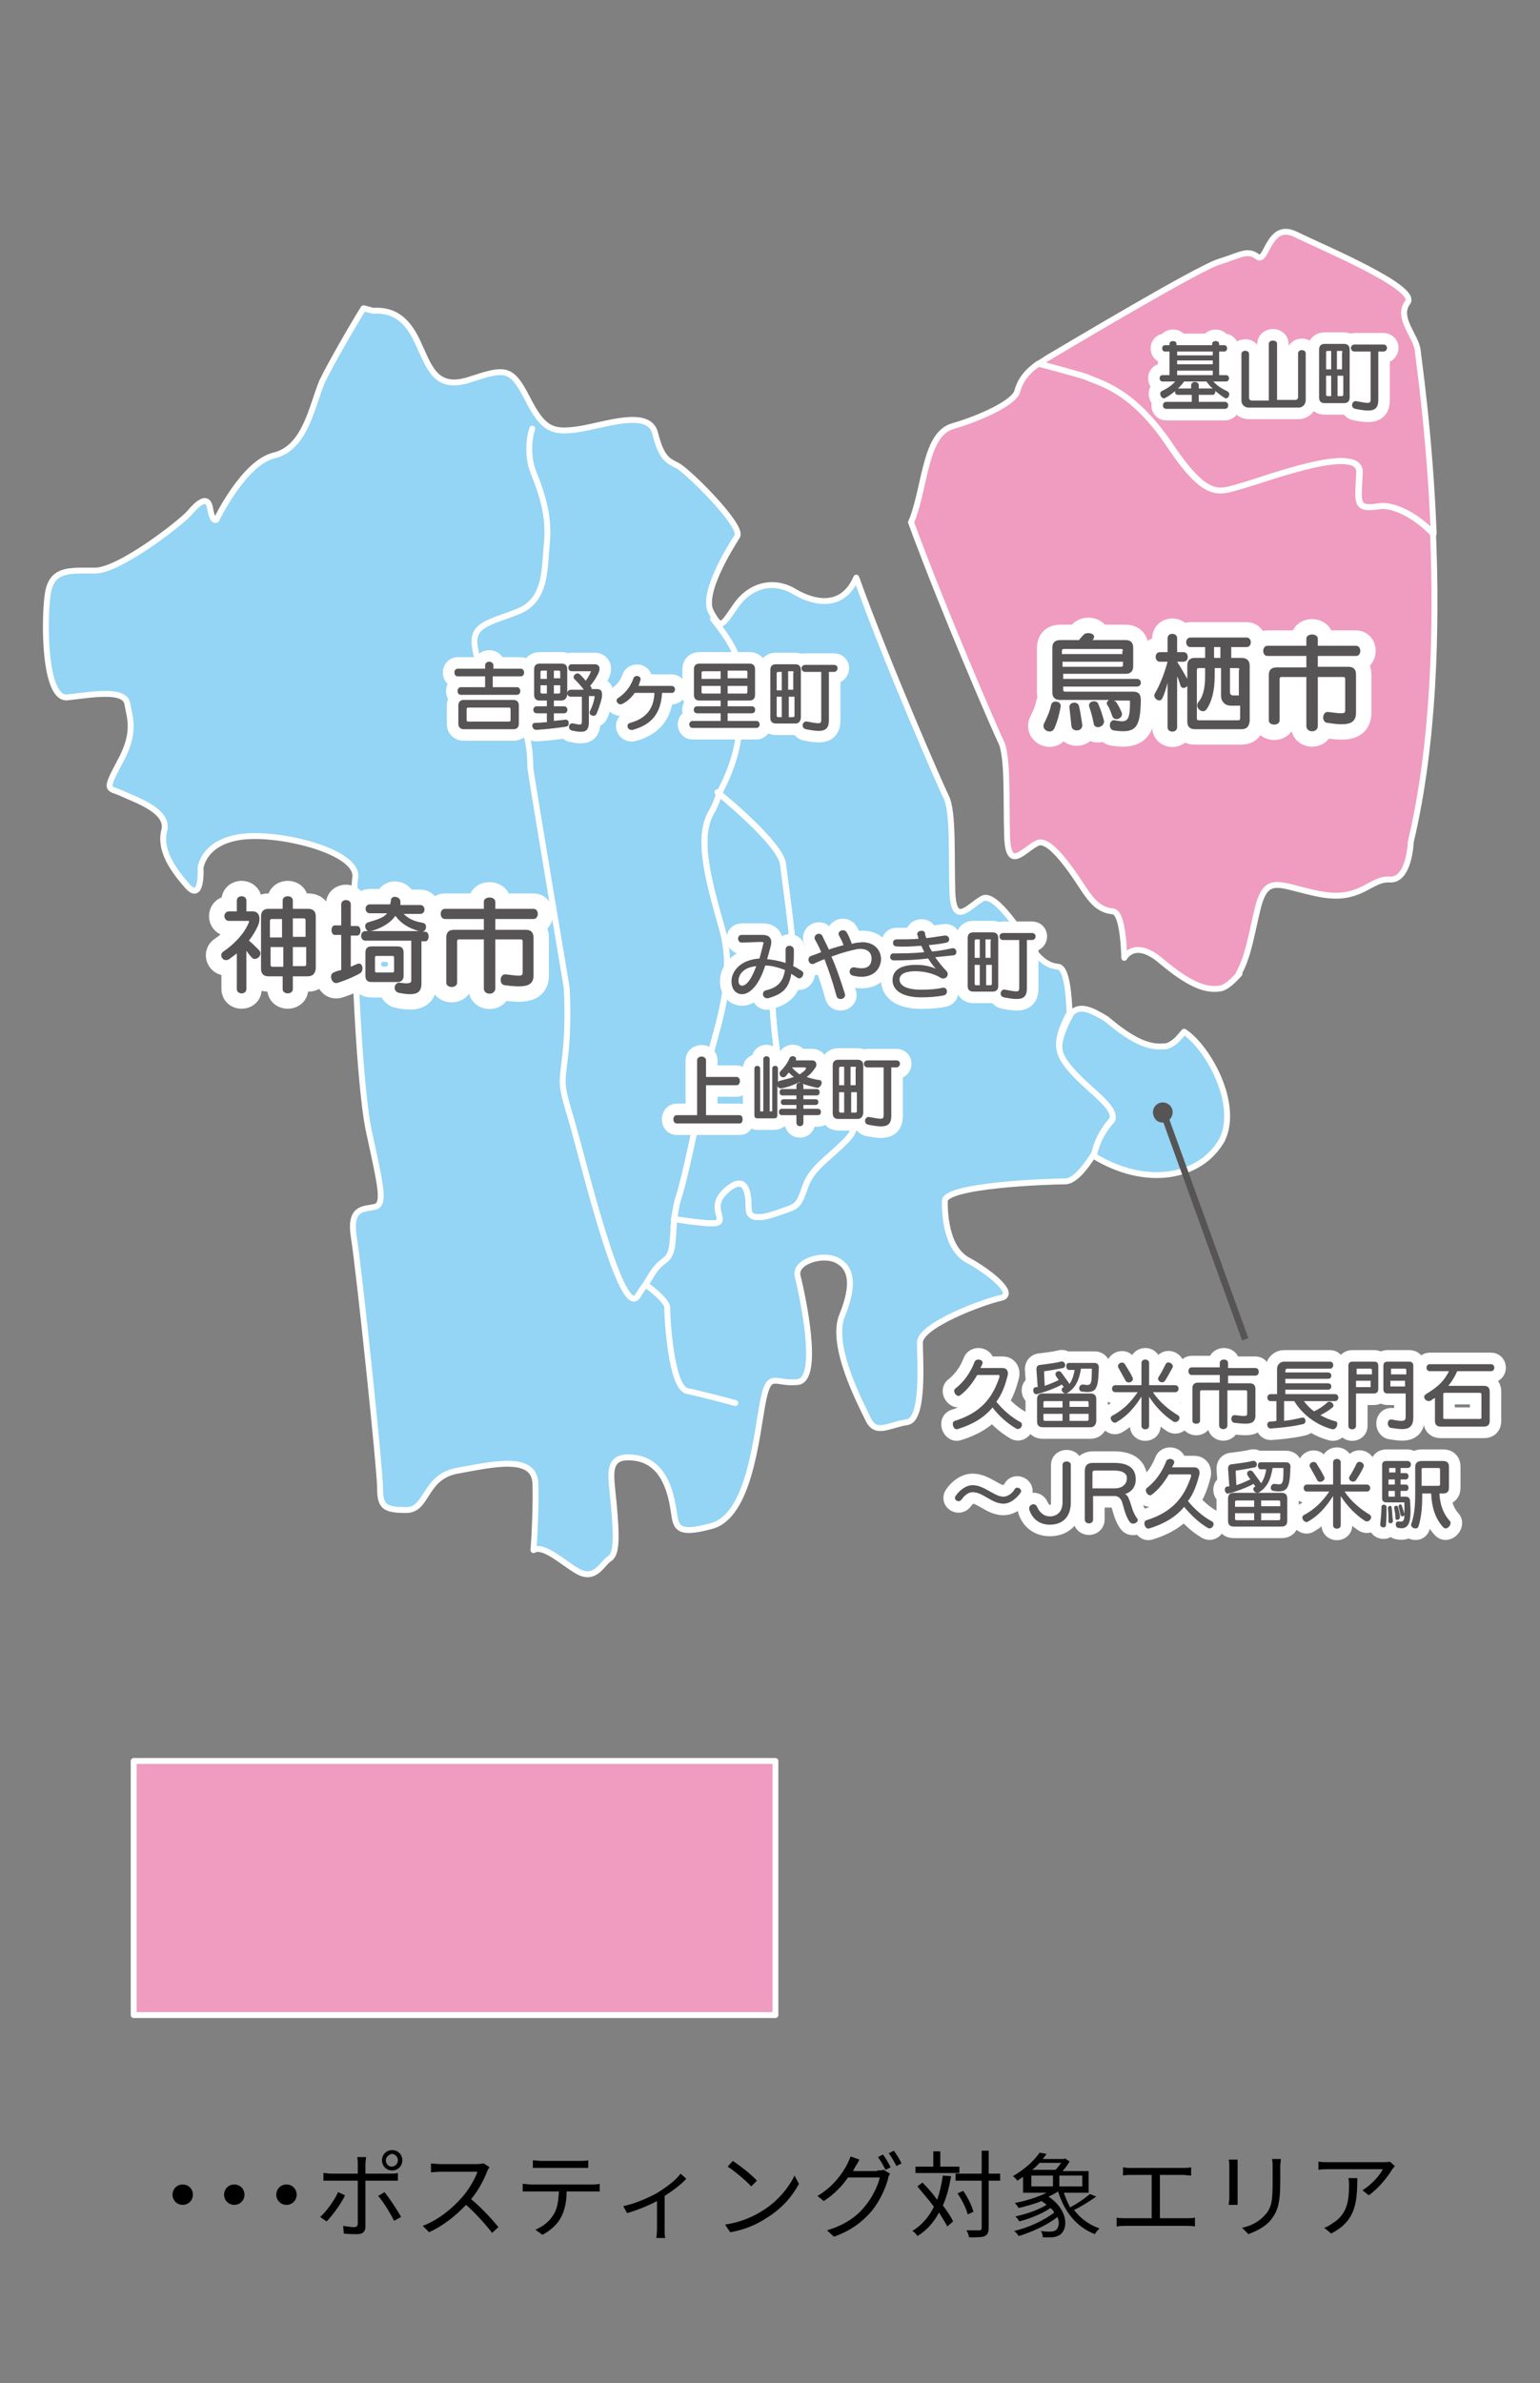 <?xml version="1.0" encoding="utf-8"?>
<!-- Generator: Adobe Illustrator 28.0.0, SVG Export Plug-In . SVG Version: 6.00 Build 0)  -->
<svg version="1.1" id="レイヤー_1" xmlns="http://www.w3.org/2000/svg" xmlns:xlink="http://www.w3.org/1999/xlink" x="0px"
	 y="0px" viewBox="0 0 241.9 374.2" style="enable-background:new 0 0 241.9 374.2;" xml:space="preserve">
<rect x="0" y="0" width="241.9" height="374.2" fill="#808080" stroke="none"/>
<style type="text/css">
	.st0{fill:#F09BC0;stroke:#FFFFFF;stroke-width:0.927;stroke-linecap:round;stroke-linejoin:round;}
	.st1{fill:none;}
	.st2{fill:#94D4F5;stroke:#FFFFFF;stroke-width:0.927;stroke-linecap:round;stroke-linejoin:round;}
	.st3{fill:none;stroke:#FFFFFF;stroke-width:0.927;stroke-linecap:round;stroke-linejoin:round;}
	.st4{fill:#565454;}
	.st5{fill:none;stroke:#FFFFFF;stroke-width:3.629;stroke-linecap:round;stroke-linejoin:round;}
	.st6{fill:none;stroke:#FFFFFF;stroke-width:4.839;stroke-linecap:round;stroke-linejoin:round;stroke-miterlimit:10;}
	.st7{fill:none;stroke:#565454;stroke-width:1.042;stroke-miterlimit:10;}
</style>
<rect x="21" y="276.5" class="st0" width="100.8" height="39.9"/>
<g>
	<path d="M28.7,343c0.9,0,1.6,0.7,1.6,1.6s-0.7,1.6-1.6,1.6c-0.9,0-1.6-0.7-1.6-1.6S27.8,343,28.7,343z"/>
	<path d="M36.8,343c0.9,0,1.6,0.7,1.6,1.6s-0.7,1.6-1.6,1.6c-0.9,0-1.6-0.7-1.6-1.6S35.9,343,36.8,343z"/>
	<path d="M45,343c0.9,0,1.6,0.7,1.6,1.6s-0.7,1.6-1.6,1.6c-0.9,0-1.6-0.7-1.6-1.6S44.1,343,45,343z"/>
	<path d="M54.2,344.7c-0.6,1.3-2,3.2-2.9,4.1l-1-0.7c1-0.9,2.3-2.7,2.8-3.9L54.2,344.7z M57.4,342.4v7.2c0,0.8-0.4,1.2-1.3,1.2
		c-0.6,0-1.5,0-2.1-0.1l-0.1-1.2c0.7,0.1,1.3,0.2,1.7,0.2s0.6-0.2,0.6-0.6v-6.7h-4.1c-0.4,0-0.9,0-1.3,0v-1.2c0.4,0,0.8,0.1,1.3,0.1
		h4.1v-1.5c0-0.3,0-0.8-0.1-1.1h1.4c0,0.2-0.1,0.7-0.1,1.1v1.5h3.9c0.4,0,0.8,0,1.2-0.1v1.2c-0.4,0-0.8,0-1.2,0H57.4z M60.4,344.2
		c0.8,1,2,2.8,2.6,3.9l-1.1,0.6c-0.6-1.2-1.7-3-2.5-3.9L60.4,344.2z M60,339.2c0-0.9,0.7-1.6,1.6-1.6c0.9,0,1.6,0.7,1.6,1.6
		s-0.7,1.6-1.6,1.6C60.7,340.8,60,340.1,60,339.2z M60.6,339.2c0,0.5,0.4,1,0.9,1s1-0.4,1-1c0-0.5-0.4-1-1-1
		C61.1,338.3,60.6,338.7,60.6,339.2z"/>
	<path d="M76.9,340.3c-0.1,0.1-0.3,0.4-0.4,0.7c-0.5,1.3-1.4,3-2.5,4.3c1.6,1.3,3.4,3.3,4.3,4.4l-1,0.9c-1-1.3-2.6-3.1-4.1-4.4
		c-1.6,1.7-3.6,3.3-5.8,4.3l-1-1c2.4-0.9,4.6-2.7,6.1-4.4c1-1.1,2.1-2.9,2.5-4.1h-5.8c-0.5,0-1.3,0.1-1.5,0.1v-1.4
		c0.2,0,1.1,0.1,1.5,0.1h5.7c0.5,0,0.9-0.1,1.1-0.1L76.9,340.3z"/>
	<path d="M93,343c0.3,0,0.8,0,1.2-0.1v1.2c-0.3,0-0.8,0-1.2,0h-4c0,1.6-0.3,3-0.9,4.1c-0.5,1-1.7,2.1-2.9,2.7l-1.1-0.8
		c1.2-0.5,2.2-1.3,2.8-2.3c0.7-1,0.8-2.3,0.9-3.7h-4.4c-0.5,0-0.9,0-1.3,0v-1.2c0.4,0,0.8,0.1,1.3,0.1L93,343L93,343z M85.1,340.4
		c-0.5,0-1,0-1.4,0v-1.2c0.4,0,0.9,0.1,1.3,0.1h6c0.4,0,1,0,1.4-0.1v1.2c-0.4,0-1,0-1.4,0H85.1z"/>
	<path d="M107.8,342.1c-0.7,0.8-2,1.8-3.4,2.7v5.3c0,0.4,0,1.1,0.1,1.3h-1.4c0-0.2,0.1-0.8,0.1-1.3v-4.5c-1.3,0.7-3,1.4-4.7,1.9
		l-0.6-1.1c1.9-0.4,3.9-1.3,5.2-2c1.5-0.9,3.1-2.1,3.8-3.1L107.8,342.1z"/>
	<path d="M119.8,347.1c2.3-1.4,4.1-3.6,5-5.5l0.7,1.3c-1,1.9-2.7,3.9-5,5.3c-1.5,1-3.4,1.9-5.8,2.3l-0.8-1.2
		C116.5,348.9,118.4,348,119.8,347.1z M118.9,342.4l-0.9,0.9c-0.7-0.8-2.6-2.4-3.7-3.1l0.8-0.9C116.2,340,118.1,341.5,118.9,342.4z"
		/>
	<path d="M137.8,340.8c0.4,0,0.7,0,1-0.1l1,0.6c-0.1,0.2-0.3,0.5-0.3,0.8c-0.4,1.5-1.3,3.5-2.6,5.1c-1.4,1.6-3.1,3-5.9,4l-1.1-1
		c2.7-0.8,4.6-2.1,5.9-3.7c1.2-1.4,2.1-3.3,2.4-4.6h-5c-0.9,1.3-2.1,2.6-3.8,3.7l-1-0.8c2.6-1.5,4-3.7,4.7-5
		c0.1-0.3,0.4-0.8,0.5-1.2l1.4,0.5c-0.2,0.4-0.5,0.9-0.7,1.2c-0.1,0.2-0.2,0.4-0.3,0.6h3.8V340.8z M138.7,338.3
		c0.4,0.5,0.9,1.4,1.2,2l-0.8,0.4c-0.3-0.6-0.8-1.5-1.2-2L138.7,338.3z M140.4,337.7c0.4,0.5,1,1.5,1.2,2l-0.8,0.4
		c-0.3-0.6-0.8-1.5-1.2-2L140.4,337.7z"/>
	<path d="M149.4,341.7c-0.3,1.7-0.7,3.3-1.3,4.6c0.7,0.9,1.3,1.8,1.6,2.5l-0.9,0.8c-0.3-0.6-0.8-1.4-1.3-2.2
		c-0.8,1.5-1.9,2.8-3.4,3.7c-0.1-0.2-0.5-0.7-0.8-0.8c1.5-0.9,2.6-2.2,3.4-3.8c-0.8-1.1-1.8-2.2-2.6-3.2l0.8-0.6
		c0.8,0.8,1.6,1.7,2.3,2.7c0.4-1.1,0.7-2.4,0.9-3.8L149.4,341.7z M150.7,341.2h-6.9v-1h2.8v-2.4h1.1v2.4h3V341.2z M157.1,342.4h-1.8
		v7.4c0,0.7-0.2,1.1-0.6,1.3c-0.4,0.2-1.2,0.2-2.5,0.2c0-0.3-0.2-0.8-0.4-1.1c0.9,0,1.8,0,2,0c0.3,0,0.4-0.1,0.4-0.4v-7.4h-4.1v-1.1
		h4.1v-3.6h1.1v3.6h1.8V342.4z M152,347.7c-0.2-0.9-0.9-2.3-1.6-3.3l0.9-0.4c0.7,1,1.4,2.4,1.6,3.3L152,347.7z"/>
	<path d="M172.2,344.9c-1,0.7-2.4,1.6-3.5,2.1c1,1.3,2.3,2.3,4,2.9c-0.2,0.2-0.6,0.6-0.7,0.9c-2.9-1.1-4.8-3.5-5.8-6.7
		c-0.5,0.3-1,0.6-1.5,0.8c3,2,3.2,5,1.8,6c-0.5,0.3-0.9,0.4-1.5,0.4c-0.3,0-0.8,0-1.2,0c0-0.3-0.1-0.7-0.3-1c0.5,0.1,1,0.1,1.3,0.1
		s0.7,0,1-0.2c0.5-0.3,0.7-1.2,0.3-2.1c-1.6,1.3-4.1,2.4-6.1,3c-0.1-0.2-0.4-0.6-0.7-0.8c2.2-0.5,4.8-1.7,6.3-2.9
		c-0.1-0.2-0.3-0.5-0.6-0.7c-1.3,0.9-3.3,1.7-4.9,2.1c-0.1-0.2-0.4-0.6-0.6-0.8c1.6-0.3,3.6-1,4.9-1.8c-0.2-0.2-0.5-0.4-0.8-0.6
		c-1.2,0.5-2.4,0.8-3.6,1.1c-0.1-0.2-0.4-0.6-0.6-0.8c1.7-0.3,3.6-0.9,5-1.6h-3.7v-2.5c-0.3,0.2-0.6,0.4-0.9,0.6
		c-0.2-0.3-0.5-0.6-0.7-0.7c1.9-1.1,3.4-2.5,4.2-3.7l1.1,0.2c-0.2,0.3-0.4,0.5-0.6,0.8h3.3l0.2-0.1l0.7,0.5
		c-0.3,0.5-0.7,1.1-1.1,1.5h4.1v3.4h-3.9c0.3,0.8,0.6,1.6,1,2.3c1.1-0.6,2.3-1.4,3.1-2.1L172.2,344.9z M162,343.3h3.4v-1.7H162
		V343.3z M163.3,339.6c-0.4,0.4-0.7,0.8-1.2,1.1h3.7c0.3-0.3,0.6-0.7,0.9-1.1H163.3z M170,341.6h-3.6v1.7h3.6V341.6z"/>
	<path d="M186.5,348.3c0.4,0,0.8,0,1.2-0.1v1.4c-0.4-0.1-0.9-0.1-1.2-0.1h-9.8c-0.4,0-0.8,0-1.3,0.1v-1.4c0.4,0.1,0.9,0.1,1.3,0.1
		h4.2v-6.8h-3.3c-0.3,0-0.9,0-1.2,0.1v-1.3c0.4,0.1,1,0.1,1.2,0.1h8.2c0.4,0,0.9,0,1.3-0.1v1.3c-0.4,0-0.8-0.1-1.3-0.1h-3.6v6.8
		H186.5z"/>
	<path d="M194.4,339c0,0.3,0,0.7,0,1.1v5c0,0.4,0,0.9,0,1.1H193c0-0.2,0.1-0.7,0.1-1.1v-4.9c0-0.3,0-0.8-0.1-1.1h1.4V339z
		 M201.2,338.9c0,0.4-0.1,0.8-0.1,1.3v2.4c0,3.6-0.5,4.7-1.5,6c-1,1.2-2.5,1.8-3.5,2.2l-1-1c1.4-0.3,2.6-0.9,3.6-2
		c1.1-1.2,1.2-2.4,1.2-5.2v-2.3c0-0.5,0-0.9-0.1-1.3h1.4V338.9z"/>
	<path d="M219.1,340.1c-0.1,0.1-0.3,0.4-0.4,0.5c-0.6,1-2,2.9-3.7,4.1l-1-0.8c1.4-0.8,2.8-2.4,3.2-3.3h-8.4c-0.5,0-1.1,0-1.7,0.1
		v-1.3c0.5,0.1,1.1,0.1,1.7,0.1h8.5c0.3,0,0.8,0,1-0.1L219.1,340.1z M213.2,342.1c0,4-0.4,6.7-4.1,8.6l-1.1-0.9
		c0.4-0.1,0.9-0.4,1.3-0.7c2.3-1.4,2.6-3.5,2.6-6c0-0.4,0-0.7-0.1-1.1h1.4V342.1z"/>
</g>
<g>
	<g>
		<g>
			<path class="st1" d="M172.9,168.5c-0.1,0-0.1,0-0.2,0c0,0,0,0,0,0C172.8,168.6,172.9,168.5,172.9,168.5z"/>
			<path class="st1" d="M157.7,163.7C157.7,163.7,157.7,163.7,157.7,163.7C157.7,163.8,157.7,163.8,157.7,163.7
				C157.7,163.8,157.7,163.7,157.7,163.7z"/>
			<path class="st2" d="M186,162c-0.3,0.3-0.5,0.6-0.8,0.9c-0.6,0.7-1.3,1.2-2.1,1.4c0,0-0.1,0-0.1,0c0,0,0,0,0,0
				c-0.1,0-0.2,0-0.3,0c-2.3,0.2-4.9-0.9-8.9-4.3c-2.3-1.4-4-2.2-5.3-1.1c-0.2,0.1-0.3,0.3-0.4,0.5c0,0,0,0.1,0,0.1c0,0,0,0,0,0
				c-0.1,0.2-0.3,0.4-0.4,0.7c-2.1,4.3-1.6,5.9,1.2,8.8c2.7,2.9,6.9,5.6,5.7,7c-1.6,1.8-2.4,3.7-2.8,5.5c8.2,5,16.5,3.4,19.9-2.1
				c0.1-0.1,0.1-0.2,0.2-0.3C194.8,173.4,189.7,164.4,186,162z"/>
			<path class="st2" d="M168.8,168.6c-2.7-2.9-3.3-4.5-1.2-8.8c0.1-0.3,0.3-0.5,0.4-0.7c-0.1-3.2-0.5-7.2-1.8-7.3
				c-2.1-0.2-3.3-1.8-4.3-3.1c-1-1.4-5.5-8.8-7.6-7.6c-2.1,1.2-4.5,4.5-4.7-1c-0.2-5.5,0.2-12.7-1-15c-0.8-1.6-9.1-20.5-14.1-34.4
				c-2.1,4.9-6.5,4.1-9.7,2.2c-3.3-2-7-1-9.2,2.2c-2.2,3.1-2.3,3.9-3.9,1c-1.6-2.9,3.1-10.3,4.1-11.9c1-1.6-7.8-10.3-9.4-11.1
				c-1.6-0.8-2.5-1.2-3.5-5.1c-1-3.9-8-1.2-12.1-0.6c-4.1,0.6-5.5,0-8-4.9c-2.5-4.9-3.5-4.7-9-2.9c-5.5,1.8-6.4-2.1-8.2-5.9
				c-1.7-3.7-3.9-5.1-7-4.9l-1.5-0.4c-1.8,2.9-5.2,8.8-6.5,11.5C49,63.7,48,70.3,43.1,71.5C38.3,72.6,34,81.6,34,81.6
				s-0.6,0.6-1-1.8c-0.4-2.3-2.1-0.6-3.3,0.8c-1.2,1.4-10.9,9-14.8,9c-3.9,0-6.8-0.4-7.4,3.7c-0.6,4.1-0.6,16.6,3.1,16.2
				c3.7-0.4,9-1.4,9.4,1c0.4,2.3,1.4,4.5-1.2,9.2c-2.5,4.7-1.8,3.9,0.4,4.9c2.1,1,7.4,2.7,6.6,5.8c-0.8,3.1,1.4,6.2,3.7,8.8
				c2.3,2.5,2-2.9,2-2.9s0.4-4.1,6.4-4.9c6-0.8,18.5,2.3,17.9,6.4c-0.6,4.1,0.4,31.2,2.1,39.6c1.8,8.4,2.7,11.7,1,12.1
				c-1.8,0.4-4.1,0-3.3,4.9c0.8,4.9,4.1,36.3,4.1,39.2c0,2.9,0.6,3.5,4.1,3.5c3.5,0,2.7-5.3,8.2-6.2c5.5-1,11.9-2.5,12.1,2
				c0.1,3.2-0.1,7.9-0.3,10.5c1.6-1,5,2.3,7.1,3.4c2.7,1.4,3.7-1.4,4.9-2.1c1.2-0.8,1-4.1,0.6-8.6c-0.4-4.5-1.4-7.8,3.3-7.2
				c4.7,0.6,5.7,5.7,6.1,8.2c0.4,2.5,0.2,4.1,6,2.5c5.9-1.6,7-14,8-19.3c1-5.3,1.8-2.9,5.5-3.3c3.7-0.4,0.6-14.2,0-16.6
				c-0.6-2.3,3.9-3.7,6.2-2.5c2.3,1.2,2.7,3.9,0.8,8.6c-2,4.7,2.9,13.9,4.1,16.4c1.2,2.5,3.3,0.8,6.1,0.4c2.7-0.4,2-9.8,2-12.5
				c0-2.7,9.9-6.4,12.7-7c2.7-0.6-2.1-4.3-5.3-6c-3.1-1.8-3.5-6.6-3.5-9.2c0-2.5,16.2-3.1,18.9-3.1c1.4,0,3-1.9,4.4-4.1
				c0,0,0,0,0.1,0c0.4-1.8,1.2-3.7,2.8-5.5C175.7,174.2,171.5,171.5,168.8,168.6z"/>
		</g>
		<g>
			<g>
				<path class="st0" d="M221.1,47.5c1.8-2.3-13.3-8.6-17.6-10.7c-4.3-2.1-4.5,4.7-6,3.5c-1.6-1.2-2.7-0.2-6,0.8
					c-3.3,1-24.2,13.5-27.1,15.2c-0.4,0.3-0.8,0.5-1.2,0.8c3.7,1,6.9,1.9,7.5,2.1c2.1,1,7.2,2,13.1,10.7c5.9,8.8,7.8,7.4,11.3,6.4
					c3.5-1,18.7-6.8,18.5-2.1c-0.2,4.7-0.8,5.9,3.1,5.3c1.9-0.3,5.3,1,8.5,4.3c-0.6-15.6-2.4-27.5-2.5-28.7
					C222.5,52.8,219.3,49.9,221.1,47.5z"/>
				<path class="st0" d="M216.6,79.5c-3.9,0.6-3.3-0.6-3.1-5.3c0.2-4.7-15,1.2-18.5,2.1c-3.5,1-5.5,2.3-11.3-6.4
					c-5.9-8.8-10.9-9.7-13.1-10.7c-0.5-0.2-3.7-1.1-7.5-2.1c-2,1.4-2.9,2.8-3.3,4.3c-0.4,1.8-5.9,4.3-10.1,5.5
					c-4.3,1.2-4.3,8.8-6.3,14.4c-0.1,0.2-0.2,0.5-0.3,0.7c5.1,13.9,13.3,32.8,14.1,34.4c1.2,2.3,0.8,9.6,1,15c0.2,5.5,2.5,2.1,4.7,1
					c2.2-1.2,6.6,6.2,7.6,7.6c1,1.4,2.1,2.9,4.3,3.1c1.3,0.1,1.7,4.1,1.8,7.3c0,0,1.6-3.1,5.8,0.5c4.3,3.6,6.9,4.7,9.3,4.3
					c1-0.2,2-1.2,3-2.3c0,0-0.1-0.1-0.1-0.1c1.5-2.6,2.1-6.7,2.9-9.9c1.4-6,3.5-3.7,9.9-2.5c6.4,1.2,7.8-2.5,10.9-2.3
					c3.1,0.2,3.3-5.9,3.3-5.9c3.7-15.6,4.1-33.7,3.5-48.4C221.9,80.5,218.5,79.2,216.6,79.5z"/>
			</g>
		</g>
		<g>
			<path class="st2" d="M105.9,191.4c1.1,0.2,2.5,0.4,4.5,0.6c5.5,0.6,0.2-1.8,3.5-4.9c3.3-3.1,3.7,0.2,3.7,2.7
				c0,2.5,4.1,0.8,5.8,0.2c1.8-0.6,2.1-0.8,3.1-3.7c1-2.9,3.5-4.3,6.2-7c2.7-2.7,0.6-2.5-1-2.5c-1.6,0-1.8-1.6-1.8-2.9
				c0-1.4-2-2.5-2.3-3.3c-0.4-0.8-3.1-2.1-4.5-2.7c-1.4-0.6-1.8-11.3-2-13.3c-0.2-1.9,2.3-2.1,3.3-2.1c1,0-1-13.3-1.4-16.8
				c-0.3-2.7-7.1-8.7-10.3-11.3"/>
			<path class="st2" d="M105.9,191.4c-0.3,3,0,5.5-1.5,6.5c-1.5,1.1-1.8,1.9-3,3.8"/>
			<path class="st2" d="M112,97.2c6.3,7.8,3.5,8.8,4.1,14.6c0.4,4.5-1.1,8.9-3,12.5"/>
			<path class="st2" d="M101.4,201.7c1.4,1,3.4,2.7,3.4,3.6c0,1.6,0.6,12.5,3.1,13.1c1.9,0.4,5.8,1.4,7.6,1.9"/>
		</g>
		<g>
			<path class="st3" d="M105.9,191.4c1.1,0.2,2.5,0.4,4.5,0.6c5.5,0.6,0.2-1.8,3.5-4.9c3.3-3.1,3.7,0.2,3.7,2.7
				c0,2.5,4.1,0.8,5.8,0.2c1.8-0.6,2.1-0.8,3.1-3.7c1-2.9,3.5-4.3,6.2-7c2.7-2.7,0.6-2.5-1-2.5c-1.6,0-1.8-1.6-1.8-2.9
				c0-1.4-2-2.5-2.3-3.3c-0.4-0.8-3.1-2.1-4.5-2.7c-1.4-0.6-1.8-11.3-2-13.3c-0.2-1.9,2.3-2.1,3.3-2.1c1,0-1-13.3-1.4-16.8
				c-0.3-2.7-7.1-8.7-10.3-11.3"/>
			<path class="st2" d="M113.1,124.3c-0.4,1.2-0.8,2.3-1.4,3.3c-2.3,4.1-0.4,10.7,1.8,18.5c2.1,7.8-1,15.4-2,19.9
				c-1,4.5-3.5,17.6-4.9,22c-0.4,1.2-0.5,2.3-0.7,3.3"/>
		</g>
		<g>
			<path class="st2" d="M105.9,191.4c-0.3,3,0,5.5-1.5,6.5c-1.5,1.1-1.8,1.9-3,3.8"/>
			<path class="st3" d="M113.1,124.3c-0.4,1.2-0.8,2.3-1.4,3.3c-2.3,4.1-0.4,10.7,1.8,18.5c2.1,7.8-1,15.4-2,19.9
				c-1,4.5-3.5,17.6-4.9,22c-0.4,1.2-0.5,2.3-0.7,3.3"/>
			<path class="st3" d="M101.4,201.7c-0.4,0.5-0.8,1.1-1.3,1.9c-2.5,3.3-8.2-20.1-10.1-26.9c-2-6.8-1.8-5.9-1.2-11.1
				C89.4,160.2,89,155,89,155s-5.7-33.9-5.7-34.5c0-0.6,0-7.2-2.5-7c-2.5,0.2-5.7-8.4-6.2-11.9C74,98,76.9,97.8,81.4,96
				c4.5-1.8,4.1-6.8,4.5-10.7c0.4-3.9-0.6-7.4-2.1-11.1c-0.9-2.2-0.8-5.1-0.2-6.9"/>
		</g>
		<g>
			<g>
				<path class="st4" d="M159.6,224.3c-1.5-0.9-2.7-2-3.7-3.3c-1.3,1.6-3.2,2.7-5.5,3.4c-0.6,0.2-1.1-1.1-0.4-1.3
					c4.1-1.3,5.9-3.6,7-6.9c0-0.1,0-0.3-0.1-0.3h-3.4c-0.7,1.2-1.6,2.4-2.7,3.2c-0.5,0.4-1.3-0.7-0.7-1.1c1.4-1.1,2.4-2.6,3-4.2
					c0.3-0.6,1.5-0.3,1.2,0.4c-0.1,0.2-0.2,0.4-0.3,0.6h3.5c0.7,0,0.9,0.6,0.8,1.1c-0.4,1.6-0.9,3-1.8,4.2c1.1,1.3,2.2,2.3,3.6,3.1
					C161,223.5,160.3,224.7,159.6,224.3z"/>
				<path class="st4" d="M169.9,218.5c-0.6-0.1-0.5-1.2,0.3-1.1c1.2,0.2,1.3,0.1,1.3-2.4c0-0.1,0-0.1-0.1-0.1h-1.6
					c-0.2,1.1-0.5,2.8-2.1,3.8c-0.6,0.4-1.4-0.6-0.6-0.9c-0.1-0.1-0.2-0.3-0.3-0.4c-0.9,0.5-2.4,1.1-3.9,1.5c-0.6,0.2-0.9-1-0.2-1.1
					c0.1,0,0.3,0,0.3,0l-0.2-2.8c0-0.4,0.2-0.7,0.7-0.7c0.8-0.1,2.4-0.3,3.1-0.5c0.7-0.2,1,0.8,0.4,1c-0.5,0.1-2.1,0.4-2.9,0.5
					c-0.1,0-0.1,0-0.1,0.1l0.1,2.2c0.9-0.3,1.5-0.6,2.2-0.9c-0.1-0.2-0.3-0.4-0.4-0.6c-0.4-0.6,0.4-1.1,0.8-0.6
					c0.2,0.3,0.9,1.2,1.3,1.8c0.5-0.7,0.7-1.6,0.8-2.2h-0.9c-0.5,0-0.6-1.1,0-1.1h4c0.5,0,0.7,0.3,0.7,0.7
					C172.5,218.3,172.2,218.8,169.9,218.5z M171.3,224.1h-7.5c-0.6,0-0.9-0.3-0.9-0.9v-3.5c0-0.6,0.3-0.9,0.9-0.9h7.5
					c0.6,0,0.9,0.3,0.9,0.9v3.5C172.1,223.8,171.8,224.1,171.3,224.1z M166.9,220h-2.8c-0.1,0-0.2,0.1-0.2,0.2v0.8h3V220z
					 M166.9,222h-3v0.9c0,0.1,0.1,0.2,0.2,0.2h2.8V222z M171,220.2c0-0.1-0.1-0.2-0.2-0.2H168v0.9h3V220.2z M171,222h-3v1.1h2.8
					c0.1,0,0.2-0.1,0.2-0.2V222z"/>
				<path class="st4" d="M184.3,223.2c-1.4-0.9-2.8-2.3-3.8-3.9v4.6c0,0.7-1.2,0.7-1.2,0v-4.6c-1.1,1.7-2.2,3-3.9,4
					c-0.6,0.4-1.3-0.7-0.7-1c1.7-0.9,2.9-2.1,4-3.7h-3.5c-0.7,0-0.7-1.1,0-1.1h4.1V214c0-0.7,1.2-0.7,1.2,0v3.5h4.1
					c0.7,0,0.7,1.1,0,1.1h-3.5c1,1.5,2.4,2.7,3.9,3.6C185.7,222.6,184.9,223.6,184.3,223.2z M176.8,216.8c-0.4-0.8-0.9-1.6-1.1-2
					c-0.4-0.6,0.6-1.2,1-0.6c0.2,0.4,0.8,1.2,1.2,2.1C178.2,216.9,177.2,217.4,176.8,216.8z M183,216.8c-0.4,0.6-1.4,0-1-0.6
					c0.4-0.6,0.8-1.4,1.1-2c0.3-0.6,1.3-0.1,1.1,0.5C183.8,215.4,183.4,216.2,183,216.8z"/>
				<path class="st4" d="M193.9,223.4c-0.7-0.1-0.6-1.3,0.1-1.2c1.6,0.2,1.9,0.2,1.9-0.2v-3.5c0-0.1-0.1-0.2-0.2-0.2h-2.9v5.5
					c0,0.8-1.3,0.8-1.3,0v-5.5h-2.8c-0.1,0-0.2,0.1-0.2,0.2v4.6c0,0.6-1.2,0.6-1.2,0V218c0-0.6,0.3-0.9,0.9-0.9h3.4v-1.2h-4.4
					c-0.7,0-0.7-1.2,0-1.2h4.4V214c0-0.7,1.3-0.7,1.3,0v0.8h4.3c0.7,0,0.7,1.2,0,1.2h-4.3v1.2h3.4c0.6,0,0.9,0.3,0.9,0.9v4.3
					C197.1,223.6,196.2,223.7,193.9,223.4z"/>
				<path class="st4" d="M209.2,224.4c-3.3-0.9-5.2-3.2-5.9-4.4h-1.6v3.1c1-0.1,1.9-0.3,2.8-0.5c0.6-0.2,0.8,0.9,0.2,1
					c-1.6,0.4-3.7,0.6-5.1,0.7c-0.6,0-0.8-1-0.1-1.1c0.3,0,0.6,0,1-0.1V220h-0.9c-0.7,0-0.7-1.1,0-1.1h1v-4c0-0.6,0.5-1.1,1.1-1.1
					h7.2c0.7,0,0.7,1.1,0,1.1h-6.7c-0.2,0-0.3,0.2-0.3,0.4v0.2h6.7c0.7,0,0.7,1,0,1h-6.7v0.7h6.7c0.7,0,0.7,1,0,1h-6.7v0.7h7.8
					c0.7,0,0.7,1.1,0,1.1h-4.9c0.4,0.5,0.9,1.1,1.6,1.6c0.7-0.3,1.6-0.9,2.1-1.4c0.5-0.4,1.3,0.4,0.8,0.8c-0.6,0.5-1.3,0.9-1.9,1.2
					c0.7,0.4,1.6,0.8,2.5,1C210.3,223.5,209.9,224.6,209.2,224.4z"/>
				<path class="st4" d="M215.8,218.8H213v5.1c0,0.7-1.2,0.7-1.2,0v-9.4c0-0.5,0.2-0.7,0.7-0.7h3.3c0.5,0,0.7,0.2,0.7,0.7v3.6
					C216.5,218.6,216.2,218.8,215.8,218.8z M215.4,215c0-0.1,0-0.1-0.1-0.1h-2.1c-0.1,0-0.1,0-0.1,0.1v0.8h2.4V215z M215.4,216.8
					H213v1h2.2c0.1,0,0.1,0,0.1-0.1V216.8z M218.5,224.2c-0.7-0.1-0.7-1.5,0.2-1.3c1.8,0.4,2.1,0.2,2.1-0.4v-3.7H218
					c-0.5,0-0.7-0.2-0.7-0.7v-3.6c0-0.5,0.2-0.7,0.7-0.7h3.3c0.5,0,0.7,0.2,0.7,0.7v8C222,224.5,220.9,224.6,218.5,224.2z
					 M220.8,215c0-0.1,0-0.1-0.1-0.1h-2.1c-0.1,0-0.1,0-0.1,0.1v0.8h2.4V215z M220.8,216.8h-2.4v0.8c0,0.1,0,0.1,0.1,0.1h2.2V216.8z
					"/>
				<path class="st4" d="M228.9,215.3c-0.4,0.9-0.9,1.7-1.4,2.3h5.6c0.6,0,0.9,0.3,0.9,0.9v4.6c0,0.6-0.3,0.9-0.9,0.9h-6.8
					c-0.6,0-0.9-0.3-0.9-0.9v-3.6c-0.2,0.1-0.4,0.2-0.6,0.4c-0.8,0.4-1.5-0.6-0.8-1c1.6-1,2.7-1.8,3.6-3.6h-3c-0.7,0-0.7-1.1,0-1.1
					h9.6c0.7,0,0.7,1.1,0,1.1H228.9z M232.7,218.9c0-0.1-0.1-0.2-0.2-0.2h-5.6c-0.1,0-0.2,0.1-0.2,0.2v3.7c0,0.1,0.1,0.2,0.2,0.2
					h5.6c0.1,0,0.2-0.1,0.2-0.2V218.9z"/>
				<path class="st4" d="M157.6,236.1c-1.8,0-3.2-1.8-4.8-1.8c-0.9,0-1.5,0.8-1.8,1.2c-0.4,0.5-1.3,0-0.9-0.6
					c0.4-0.6,1.4-1.7,2.7-1.7c1.8,0,3.4,1.8,4.8,1.8c0.9,0,1.6-0.8,1.8-1.2c0.3-0.5,1.3,0,0.9,0.6C160,234.8,159,236.1,157.6,236.1z
					"/>
				<path class="st4" d="M164.9,239.4c-1.5,0-2.7-0.8-3.2-2.3c-0.3-0.8,0.9-1.3,1.2-0.5c0.4,0.9,1.1,1.5,2,1.5c1.2,0,2-0.8,2-2.2
					V230c0-0.7,1.3-0.7,1.3,0v5.9C168.2,238.2,166.9,239.4,164.9,239.4z"/>
				<path class="st4" d="M177.4,238.9c-0.8-1.2-0.9-2.6-1.3-3.4c-0.2-0.3-0.5-0.6-1-0.6h-3.4v3.7c0,0.8-1.3,0.8-1.3,0V231
					c0-0.9,0.4-1.3,1.3-1.3h3.3c2.2,0,3.4,0.8,3.4,2.6c0,1.2-0.7,2-1.7,2.3c0.3,0.1,0.5,0.4,0.6,0.7c0.4,0.8,0.5,2,1.3,3.1
					C179.1,238.9,177.9,239.7,177.4,238.9z M175,230.9h-3c-0.3,0-0.4,0.1-0.4,0.4v2.4h3.5c1.2,0,1.9-0.7,1.9-1.5
					C177.1,231.4,176.4,230.9,175,230.9z"/>
				<path class="st4" d="M189.7,239.9c-1.5-0.9-2.6-2-3.7-3.3c-1.3,1.6-3.2,2.7-5.5,3.4c-0.6,0.2-1.1-1.1-0.4-1.3
					c4.1-1.3,5.9-3.6,7-6.9c0-0.1,0-0.3-0.1-0.3h-3.4c-0.7,1.2-1.6,2.4-2.7,3.2c-0.5,0.4-1.3-0.7-0.7-1.1c1.4-1.1,2.4-2.6,3-4.2
					c0.3-0.6,1.5-0.3,1.2,0.4c-0.1,0.2-0.2,0.4-0.3,0.6h3.5c0.7,0,0.9,0.6,0.8,1.1c-0.4,1.6-0.9,3-1.8,4.2c1.1,1.3,2.2,2.3,3.6,3.1
					C191.1,239.1,190.4,240.3,189.7,239.9z"/>
				<path class="st4" d="M200,234.1c-0.6-0.1-0.5-1.2,0.3-1.1c1.2,0.2,1.3,0.1,1.3-2.4c0-0.1,0-0.1-0.1-0.1h-1.6
					c-0.2,1.1-0.5,2.8-2.1,3.8c-0.6,0.4-1.4-0.6-0.6-0.9c-0.1-0.1-0.2-0.3-0.3-0.4c-0.9,0.5-2.4,1.1-3.9,1.5c-0.6,0.2-0.9-1-0.2-1.1
					c0.1,0,0.3,0,0.3,0l-0.2-2.8c0-0.4,0.2-0.7,0.7-0.7c0.8-0.1,2.4-0.3,3.1-0.5c0.7-0.2,1,0.8,0.4,1c-0.5,0.1-2.1,0.4-2.9,0.5
					c-0.1,0-0.1,0-0.1,0.1l0.1,2.2c0.9-0.3,1.5-0.6,2.2-0.9c-0.1-0.2-0.3-0.4-0.4-0.6c-0.4-0.6,0.4-1.1,0.8-0.6
					c0.2,0.3,0.9,1.2,1.3,1.8c0.5-0.7,0.7-1.6,0.8-2.2h-0.9c-0.5,0-0.6-1.1,0-1.1h4c0.5,0,0.7,0.3,0.7,0.7
					C202.6,233.9,202.2,234.4,200,234.1z M201.3,239.7h-7.5c-0.6,0-0.9-0.3-0.9-0.9v-3.5c0-0.6,0.3-0.9,0.9-0.9h7.5
					c0.6,0,0.9,0.3,0.9,0.9v3.5C202.2,239.4,201.9,239.7,201.3,239.7z M197,235.6h-2.8c-0.1,0-0.2,0.1-0.2,0.2v0.8h3V235.6z
					 M197,237.6h-3v0.9c0,0.1,0.1,0.2,0.2,0.2h2.8V237.6z M201.1,235.8c0-0.1-0.1-0.2-0.2-0.2h-2.8v0.9h3V235.8z M201.1,237.6h-3
					v1.1h2.8c0.1,0,0.2-0.1,0.2-0.2V237.6z"/>
				<path class="st4" d="M214.4,238.8c-1.4-0.9-2.8-2.3-3.8-3.9v4.6c0,0.7-1.2,0.7-1.2,0v-4.6c-1.1,1.7-2.2,3-3.9,4
					c-0.6,0.4-1.3-0.7-0.7-1c1.7-0.9,2.9-2.1,4-3.7h-3.5c-0.7,0-0.7-1.1,0-1.1h4.1v-3.5c0-0.7,1.2-0.7,1.2,0v3.5h4.1
					c0.7,0,0.7,1.1,0,1.1h-3.5c1,1.5,2.4,2.7,3.9,3.6C215.8,238.2,215,239.2,214.4,238.8z M206.9,232.4c-0.4-0.8-0.9-1.6-1.1-2
					c-0.4-0.6,0.6-1.2,1-0.6c0.2,0.4,0.8,1.2,1.2,2.1C208.3,232.5,207.2,233,206.9,232.4z M213,232.4c-0.4,0.6-1.4,0-1-0.6
					c0.4-0.6,0.8-1.4,1.1-2c0.3-0.6,1.3-0.1,1.1,0.5C213.9,231,213.4,231.8,213,232.4z"/>
				<path class="st4" d="M217.7,239.5c0,0.5-0.9,0.4-0.9-0.1c0.1-1,0.2-2,0.2-2.8c0-0.5,0.8-0.4,0.8,0
					C217.8,237.5,217.8,238.5,217.7,239.5z M219.6,239.9c-0.5-0.1-0.5-1.1,0.1-1c0.7,0.1,0.9-0.1,0.9-1c-0.1,0.2-0.5,0.3-0.6,0
					c-0.1-0.4-0.2-0.9-0.3-1.3c-0.1-0.4,0.4-0.5,0.5-0.2c0.1,0.4,0.3,0.9,0.4,1.3c0-0.4,0-1.1,0-1.7c0-0.1,0-0.1-0.1-0.1h-2.7
					c-0.5,0-0.7-0.2-0.7-0.7v-5.1c0-0.5,0.2-0.7,0.7-0.7h3.3c0.7,0,0.7,1.1,0,1.1h-1.1v0.8h0.8c0.6,0,0.6,1,0,1h-0.8v0.8h0.8
					c0.6,0,0.6,1,0,1h-0.8v0.9h0.8c0.5,0,0.7,0.3,0.7,0.8C221.7,238.7,221.5,240.3,219.6,239.9z M218.1,238.9c0-0.7,0-1.4-0.1-2.1
					c0-0.4,0.6-0.5,0.6-0.1c0.1,0.7,0.1,1.4,0.2,2.1C218.8,239.3,218.1,239.3,218.1,238.9z M219.1,230.5h-0.8c-0.1,0-0.1,0-0.1,0.1
					v0.6h1V230.5z M219.1,232.3h-1v0.8h1V232.3z M219.1,234.1h-1v0.8c0,0.1,0,0.1,0.1,0.1h0.9V234.1z M219.2,238.4
					c0-0.5-0.1-1.1-0.2-1.6c-0.1-0.4,0.5-0.5,0.6-0.2c0.1,0.5,0.3,1.1,0.3,1.6C219.9,238.7,219.2,238.8,219.2,238.4z M226.7,239.8
					c-1.3-1.4-1.8-3.2-1.9-5.3h-1.4v0.2c0,1.1,0,3.2-0.6,5c-0.2,0.6-1.4,0.2-1.1-0.5c0.6-1.6,0.6-3.7,0.6-5.1v-3.8
					c0-0.6,0.4-0.9,1-0.9h3.4c0.6,0,0.9,0.3,0.9,0.9v3.3c0,0.6-0.3,0.9-0.9,0.9h-0.6c0.1,1.8,0.6,3.2,1.7,4.4
					C228.1,239.4,227.2,240.4,226.7,239.8z M226.2,230.7c0-0.1-0.1-0.2-0.2-0.2h-2.5c-0.1,0-0.2,0.1-0.2,0.2v2.6h2.7
					c0.1,0,0.2-0.1,0.2-0.2V230.7z"/>
			</g>
			<g>
				<path class="st5" d="M159.6,224.3c-1.5-0.9-2.7-2-3.7-3.3c-1.3,1.6-3.2,2.7-5.5,3.4c-0.6,0.2-1.1-1.1-0.4-1.3
					c4.1-1.3,5.9-3.6,7-6.9c0-0.1,0-0.3-0.1-0.3h-3.4c-0.7,1.2-1.6,2.4-2.7,3.2c-0.5,0.4-1.3-0.7-0.7-1.1c1.4-1.1,2.4-2.6,3-4.2
					c0.3-0.6,1.5-0.3,1.2,0.4c-0.1,0.2-0.2,0.4-0.3,0.6h3.5c0.7,0,0.9,0.6,0.8,1.1c-0.4,1.6-0.9,3-1.8,4.2c1.1,1.3,2.2,2.3,3.6,3.1
					C161,223.5,160.3,224.7,159.6,224.3z"/>
				<path class="st5" d="M169.9,218.5c-0.6-0.1-0.5-1.2,0.3-1.1c1.2,0.2,1.3,0.1,1.3-2.4c0-0.1,0-0.1-0.1-0.1h-1.6
					c-0.2,1.1-0.5,2.8-2.1,3.8c-0.6,0.4-1.4-0.6-0.6-0.9c-0.1-0.1-0.2-0.3-0.3-0.4c-0.9,0.5-2.4,1.1-3.9,1.5c-0.6,0.2-0.9-1-0.2-1.1
					c0.1,0,0.3,0,0.3,0l-0.2-2.8c0-0.4,0.2-0.7,0.7-0.7c0.8-0.1,2.4-0.3,3.1-0.5c0.7-0.2,1,0.8,0.4,1c-0.5,0.1-2.1,0.4-2.9,0.5
					c-0.1,0-0.1,0-0.1,0.1l0.1,2.2c0.9-0.3,1.5-0.6,2.2-0.9c-0.1-0.2-0.3-0.4-0.4-0.6c-0.4-0.6,0.4-1.1,0.8-0.6
					c0.2,0.3,0.9,1.2,1.3,1.8c0.5-0.7,0.7-1.6,0.8-2.2h-0.9c-0.5,0-0.6-1.1,0-1.1h4c0.5,0,0.7,0.3,0.7,0.7
					C172.5,218.3,172.2,218.8,169.9,218.5z M171.3,224.1h-7.5c-0.6,0-0.9-0.3-0.9-0.9v-3.5c0-0.6,0.3-0.9,0.9-0.9h7.5
					c0.6,0,0.9,0.3,0.9,0.9v3.5C172.1,223.8,171.8,224.1,171.3,224.1z M166.9,220h-2.8c-0.1,0-0.2,0.1-0.2,0.2v0.8h3V220z
					 M166.9,222h-3v0.9c0,0.1,0.1,0.2,0.2,0.2h2.8V222z M171,220.2c0-0.1-0.1-0.2-0.2-0.2H168v0.9h3V220.2z M171,222h-3v1.1h2.8
					c0.1,0,0.2-0.1,0.2-0.2V222z"/>
				<path class="st5" d="M184.3,223.2c-1.4-0.9-2.8-2.3-3.8-3.9v4.6c0,0.7-1.2,0.7-1.2,0v-4.6c-1.1,1.7-2.2,3-3.9,4
					c-0.6,0.4-1.3-0.7-0.7-1c1.7-0.9,2.9-2.1,4-3.7h-3.5c-0.7,0-0.7-1.1,0-1.1h4.1V214c0-0.7,1.2-0.7,1.2,0v3.5h4.1
					c0.7,0,0.7,1.1,0,1.1h-3.5c1,1.5,2.4,2.7,3.9,3.6C185.7,222.6,184.9,223.6,184.3,223.2z M176.8,216.8c-0.4-0.8-0.9-1.6-1.1-2
					c-0.4-0.6,0.6-1.2,1-0.6c0.2,0.4,0.8,1.2,1.2,2.1C178.2,216.9,177.2,217.4,176.8,216.8z M183,216.8c-0.4,0.6-1.4,0-1-0.6
					c0.4-0.6,0.8-1.4,1.1-2c0.3-0.6,1.3-0.1,1.1,0.5C183.8,215.4,183.4,216.2,183,216.8z"/>
				<path class="st5" d="M193.9,223.4c-0.7-0.1-0.6-1.3,0.1-1.2c1.6,0.2,1.9,0.2,1.9-0.2v-3.5c0-0.1-0.1-0.2-0.2-0.2h-2.9v5.5
					c0,0.8-1.3,0.8-1.3,0v-5.5h-2.8c-0.1,0-0.2,0.1-0.2,0.2v4.6c0,0.6-1.2,0.6-1.2,0V218c0-0.6,0.3-0.9,0.9-0.9h3.4v-1.2h-4.4
					c-0.7,0-0.7-1.2,0-1.2h4.4V214c0-0.7,1.3-0.7,1.3,0v0.8h4.3c0.7,0,0.7,1.2,0,1.2h-4.3v1.2h3.4c0.6,0,0.9,0.3,0.9,0.9v4.3
					C197.1,223.6,196.2,223.7,193.9,223.4z"/>
				<path class="st5" d="M209.2,224.4c-3.3-0.9-5.2-3.2-5.9-4.4h-1.6v3.1c1-0.1,1.9-0.3,2.8-0.5c0.6-0.2,0.8,0.9,0.2,1
					c-1.6,0.4-3.7,0.6-5.1,0.7c-0.6,0-0.8-1-0.1-1.1c0.3,0,0.6,0,1-0.1V220h-0.9c-0.7,0-0.7-1.1,0-1.1h1v-4c0-0.6,0.5-1.1,1.1-1.1
					h7.2c0.7,0,0.7,1.1,0,1.1h-6.7c-0.2,0-0.3,0.2-0.3,0.4v0.2h6.7c0.7,0,0.7,1,0,1h-6.7v0.7h6.7c0.7,0,0.7,1,0,1h-6.7v0.7h7.8
					c0.7,0,0.7,1.1,0,1.1h-4.9c0.4,0.5,0.9,1.1,1.6,1.6c0.7-0.3,1.6-0.9,2.1-1.4c0.5-0.4,1.3,0.4,0.8,0.8c-0.6,0.5-1.3,0.9-1.9,1.2
					c0.7,0.4,1.6,0.8,2.5,1C210.3,223.5,209.9,224.6,209.2,224.4z"/>
				<path class="st5" d="M215.8,218.8H213v5.1c0,0.7-1.2,0.7-1.2,0v-9.4c0-0.5,0.2-0.7,0.7-0.7h3.3c0.5,0,0.7,0.2,0.7,0.7v3.6
					C216.5,218.6,216.2,218.8,215.8,218.8z M215.4,215c0-0.1,0-0.1-0.1-0.1h-2.1c-0.1,0-0.1,0-0.1,0.1v0.8h2.4V215z M215.4,216.8
					H213v1h2.2c0.1,0,0.1,0,0.1-0.1V216.8z M218.5,224.2c-0.7-0.1-0.7-1.5,0.2-1.3c1.8,0.4,2.1,0.2,2.1-0.4v-3.7H218
					c-0.5,0-0.7-0.2-0.7-0.7v-3.6c0-0.5,0.2-0.7,0.7-0.7h3.3c0.5,0,0.7,0.2,0.7,0.7v8C222,224.5,220.9,224.6,218.5,224.2z
					 M220.8,215c0-0.1,0-0.1-0.1-0.1h-2.1c-0.1,0-0.1,0-0.1,0.1v0.8h2.4V215z M220.8,216.8h-2.4v0.8c0,0.1,0,0.1,0.1,0.1h2.2V216.8z
					"/>
				<path class="st5" d="M228.9,215.3c-0.4,0.9-0.9,1.7-1.4,2.3h5.6c0.6,0,0.9,0.3,0.9,0.9v4.6c0,0.6-0.3,0.9-0.9,0.9h-6.8
					c-0.6,0-0.9-0.3-0.9-0.9v-3.6c-0.2,0.1-0.4,0.2-0.6,0.4c-0.8,0.4-1.5-0.6-0.8-1c1.6-1,2.7-1.8,3.6-3.6h-3c-0.7,0-0.7-1.1,0-1.1
					h9.6c0.7,0,0.7,1.1,0,1.1H228.9z M232.7,218.9c0-0.1-0.1-0.2-0.2-0.2h-5.6c-0.1,0-0.2,0.1-0.2,0.2v3.7c0,0.1,0.1,0.2,0.2,0.2
					h5.6c0.1,0,0.2-0.1,0.2-0.2V218.9z"/>
				<path class="st5" d="M157.6,236.1c-1.8,0-3.2-1.8-4.8-1.8c-0.9,0-1.5,0.8-1.8,1.2c-0.4,0.5-1.3,0-0.9-0.6
					c0.4-0.6,1.4-1.7,2.7-1.7c1.8,0,3.4,1.8,4.8,1.8c0.9,0,1.6-0.8,1.8-1.2c0.3-0.5,1.3,0,0.9,0.6C160,234.8,159,236.1,157.6,236.1z
					"/>
				<path class="st5" d="M164.9,239.4c-1.5,0-2.7-0.8-3.2-2.3c-0.3-0.8,0.9-1.3,1.2-0.5c0.4,0.9,1.1,1.5,2,1.5c1.2,0,2-0.8,2-2.2
					V230c0-0.7,1.3-0.7,1.3,0v5.9C168.2,238.2,166.9,239.4,164.9,239.4z"/>
				<path class="st5" d="M177.4,238.9c-0.8-1.2-0.9-2.6-1.3-3.4c-0.2-0.3-0.5-0.6-1-0.6h-3.4v3.7c0,0.8-1.3,0.8-1.3,0V231
					c0-0.9,0.4-1.3,1.3-1.3h3.3c2.2,0,3.4,0.8,3.4,2.6c0,1.2-0.7,2-1.7,2.3c0.3,0.1,0.5,0.4,0.6,0.7c0.4,0.8,0.5,2,1.3,3.1
					C179.1,238.9,177.9,239.7,177.4,238.9z M175,230.9h-3c-0.3,0-0.4,0.1-0.4,0.4v2.4h3.5c1.2,0,1.9-0.7,1.9-1.5
					C177.1,231.4,176.4,230.9,175,230.9z"/>
				<path class="st5" d="M189.7,239.9c-1.5-0.9-2.6-2-3.7-3.3c-1.3,1.6-3.2,2.7-5.5,3.4c-0.6,0.2-1.1-1.1-0.4-1.3
					c4.1-1.3,5.9-3.6,7-6.9c0-0.1,0-0.3-0.1-0.3h-3.4c-0.7,1.2-1.6,2.4-2.7,3.2c-0.5,0.4-1.3-0.7-0.7-1.1c1.4-1.1,2.4-2.6,3-4.2
					c0.3-0.6,1.5-0.3,1.2,0.4c-0.1,0.2-0.2,0.4-0.3,0.6h3.5c0.7,0,0.9,0.6,0.8,1.1c-0.4,1.6-0.9,3-1.8,4.2c1.1,1.3,2.2,2.3,3.6,3.1
					C191.1,239.1,190.4,240.3,189.7,239.9z"/>
				<path class="st5" d="M200,234.1c-0.6-0.1-0.5-1.2,0.3-1.1c1.2,0.2,1.3,0.1,1.3-2.4c0-0.1,0-0.1-0.1-0.1h-1.6
					c-0.2,1.1-0.5,2.8-2.1,3.8c-0.6,0.4-1.4-0.6-0.6-0.9c-0.1-0.1-0.2-0.3-0.3-0.4c-0.9,0.5-2.4,1.1-3.9,1.5c-0.6,0.2-0.9-1-0.2-1.1
					c0.1,0,0.3,0,0.3,0l-0.2-2.8c0-0.4,0.2-0.7,0.7-0.7c0.8-0.1,2.4-0.3,3.1-0.5c0.7-0.2,1,0.8,0.4,1c-0.5,0.1-2.1,0.4-2.9,0.5
					c-0.1,0-0.1,0-0.1,0.1l0.1,2.2c0.9-0.3,1.5-0.6,2.2-0.9c-0.1-0.2-0.3-0.4-0.4-0.6c-0.4-0.6,0.4-1.1,0.8-0.6
					c0.2,0.3,0.9,1.2,1.3,1.8c0.5-0.7,0.7-1.6,0.8-2.2h-0.9c-0.5,0-0.6-1.1,0-1.1h4c0.5,0,0.7,0.3,0.7,0.7
					C202.6,233.9,202.2,234.4,200,234.1z M201.3,239.7h-7.5c-0.6,0-0.9-0.3-0.9-0.9v-3.5c0-0.6,0.3-0.9,0.9-0.9h7.5
					c0.6,0,0.9,0.3,0.9,0.9v3.5C202.2,239.4,201.9,239.7,201.3,239.7z M197,235.6h-2.8c-0.1,0-0.2,0.1-0.2,0.2v0.8h3V235.6z
					 M197,237.6h-3v0.9c0,0.1,0.1,0.2,0.2,0.2h2.8V237.6z M201.1,235.8c0-0.1-0.1-0.2-0.2-0.2h-2.8v0.9h3V235.8z M201.1,237.6h-3
					v1.1h2.8c0.1,0,0.2-0.1,0.2-0.2V237.6z"/>
				<path class="st5" d="M214.4,238.8c-1.4-0.9-2.8-2.3-3.8-3.9v4.6c0,0.7-1.2,0.7-1.2,0v-4.6c-1.1,1.7-2.2,3-3.9,4
					c-0.6,0.4-1.3-0.7-0.7-1c1.7-0.9,2.9-2.1,4-3.7h-3.5c-0.7,0-0.7-1.1,0-1.1h4.1v-3.5c0-0.7,1.2-0.7,1.2,0v3.5h4.1
					c0.7,0,0.7,1.1,0,1.1h-3.5c1,1.5,2.4,2.7,3.9,3.6C215.8,238.2,215,239.2,214.4,238.8z M206.9,232.4c-0.4-0.8-0.9-1.6-1.1-2
					c-0.4-0.6,0.6-1.2,1-0.6c0.2,0.4,0.8,1.2,1.2,2.1C208.3,232.5,207.2,233,206.9,232.4z M213,232.4c-0.4,0.6-1.4,0-1-0.6
					c0.4-0.6,0.8-1.4,1.1-2c0.3-0.6,1.3-0.1,1.1,0.5C213.9,231,213.4,231.8,213,232.4z"/>
				<path class="st5" d="M217.7,239.5c0,0.5-0.9,0.4-0.9-0.1c0.1-1,0.2-2,0.2-2.8c0-0.5,0.8-0.4,0.8,0
					C217.8,237.5,217.8,238.5,217.7,239.5z M219.6,239.9c-0.5-0.1-0.5-1.1,0.1-1c0.7,0.1,0.9-0.1,0.9-1c-0.1,0.2-0.5,0.3-0.6,0
					c-0.1-0.4-0.2-0.9-0.3-1.3c-0.1-0.4,0.4-0.5,0.5-0.2c0.1,0.4,0.3,0.9,0.4,1.3c0-0.4,0-1.1,0-1.7c0-0.1,0-0.1-0.1-0.1h-2.7
					c-0.5,0-0.7-0.2-0.7-0.7v-5.1c0-0.5,0.2-0.7,0.7-0.7h3.3c0.7,0,0.7,1.1,0,1.1h-1.1v0.8h0.8c0.6,0,0.6,1,0,1h-0.8v0.8h0.8
					c0.6,0,0.6,1,0,1h-0.8v0.9h0.8c0.5,0,0.7,0.3,0.7,0.8C221.7,238.7,221.5,240.3,219.6,239.9z M218.1,238.9c0-0.7,0-1.4-0.1-2.1
					c0-0.4,0.6-0.5,0.6-0.1c0.1,0.7,0.1,1.4,0.2,2.1C218.8,239.3,218.1,239.3,218.1,238.9z M219.1,230.5h-0.8c-0.1,0-0.1,0-0.1,0.1
					v0.6h1V230.5z M219.1,232.3h-1v0.8h1V232.3z M219.1,234.1h-1v0.8c0,0.1,0,0.1,0.1,0.1h0.9V234.1z M219.2,238.4
					c0-0.5-0.1-1.1-0.2-1.6c-0.1-0.4,0.5-0.5,0.6-0.2c0.1,0.5,0.3,1.1,0.3,1.6C219.9,238.7,219.2,238.8,219.2,238.4z M226.7,239.8
					c-1.3-1.4-1.8-3.2-1.9-5.3h-1.4v0.2c0,1.1,0,3.2-0.6,5c-0.2,0.6-1.4,0.2-1.1-0.5c0.6-1.6,0.6-3.7,0.6-5.1v-3.8
					c0-0.6,0.4-0.9,1-0.9h3.4c0.6,0,0.9,0.3,0.9,0.9v3.3c0,0.6-0.3,0.9-0.9,0.9h-0.6c0.1,1.8,0.6,3.2,1.7,4.4
					C228.1,239.4,227.2,240.4,226.7,239.8z M226.2,230.7c0-0.1-0.1-0.2-0.2-0.2h-2.5c-0.1,0-0.2,0.1-0.2,0.2v2.6h2.7
					c0.1,0,0.2-0.1,0.2-0.2V230.7z"/>
			</g>
			<g>
				<path class="st4" d="M159.6,224.3c-1.5-0.9-2.7-2-3.7-3.3c-1.3,1.6-3.2,2.7-5.5,3.4c-0.6,0.2-1.1-1.1-0.4-1.3
					c4.1-1.3,5.9-3.6,7-6.9c0-0.1,0-0.3-0.1-0.3h-3.4c-0.7,1.2-1.6,2.4-2.7,3.2c-0.5,0.4-1.3-0.7-0.7-1.1c1.4-1.1,2.4-2.6,3-4.2
					c0.3-0.6,1.5-0.3,1.2,0.4c-0.1,0.2-0.2,0.4-0.3,0.6h3.5c0.7,0,0.9,0.6,0.8,1.1c-0.4,1.6-0.9,3-1.8,4.2c1.1,1.3,2.2,2.3,3.6,3.1
					C161,223.5,160.3,224.7,159.6,224.3z"/>
				<path class="st4" d="M169.9,218.5c-0.6-0.1-0.5-1.2,0.3-1.1c1.2,0.2,1.3,0.1,1.3-2.4c0-0.1,0-0.1-0.1-0.1h-1.6
					c-0.2,1.1-0.5,2.8-2.1,3.8c-0.6,0.4-1.4-0.6-0.6-0.9c-0.1-0.1-0.2-0.3-0.3-0.4c-0.9,0.5-2.4,1.1-3.9,1.5c-0.6,0.2-0.9-1-0.2-1.1
					c0.1,0,0.3,0,0.3,0l-0.2-2.8c0-0.4,0.2-0.7,0.7-0.7c0.8-0.1,2.4-0.3,3.1-0.5c0.7-0.2,1,0.8,0.4,1c-0.5,0.1-2.1,0.4-2.9,0.5
					c-0.1,0-0.1,0-0.1,0.1l0.1,2.2c0.9-0.3,1.5-0.6,2.2-0.9c-0.1-0.2-0.3-0.4-0.4-0.6c-0.4-0.6,0.4-1.1,0.8-0.6
					c0.2,0.3,0.9,1.2,1.3,1.8c0.5-0.7,0.7-1.6,0.8-2.2h-0.9c-0.5,0-0.6-1.1,0-1.1h4c0.5,0,0.7,0.3,0.7,0.7
					C172.5,218.3,172.2,218.8,169.9,218.5z M171.3,224.1h-7.5c-0.6,0-0.9-0.3-0.9-0.9v-3.5c0-0.6,0.3-0.9,0.9-0.9h7.5
					c0.6,0,0.9,0.3,0.9,0.9v3.5C172.1,223.8,171.8,224.1,171.3,224.1z M166.9,220h-2.8c-0.1,0-0.2,0.1-0.2,0.2v0.8h3V220z
					 M166.9,222h-3v0.9c0,0.1,0.1,0.2,0.2,0.2h2.8V222z M171,220.2c0-0.1-0.1-0.2-0.2-0.2H168v0.9h3V220.2z M171,222h-3v1.1h2.8
					c0.1,0,0.2-0.1,0.2-0.2V222z"/>
				<path class="st4" d="M184.3,223.2c-1.4-0.9-2.8-2.3-3.8-3.9v4.6c0,0.7-1.2,0.7-1.2,0v-4.6c-1.1,1.7-2.2,3-3.9,4
					c-0.6,0.4-1.3-0.7-0.7-1c1.7-0.9,2.9-2.1,4-3.7h-3.5c-0.7,0-0.7-1.1,0-1.1h4.1V214c0-0.7,1.2-0.7,1.2,0v3.5h4.1
					c0.7,0,0.7,1.1,0,1.1h-3.5c1,1.5,2.4,2.7,3.9,3.6C185.7,222.6,184.9,223.6,184.3,223.2z M176.8,216.8c-0.4-0.8-0.9-1.6-1.1-2
					c-0.4-0.6,0.6-1.2,1-0.6c0.2,0.4,0.8,1.2,1.2,2.1C178.2,216.9,177.2,217.4,176.8,216.8z M183,216.8c-0.4,0.6-1.4,0-1-0.6
					c0.4-0.6,0.8-1.4,1.1-2c0.3-0.6,1.3-0.1,1.1,0.5C183.8,215.4,183.4,216.2,183,216.8z"/>
				<path class="st4" d="M193.9,223.4c-0.7-0.1-0.6-1.3,0.1-1.2c1.6,0.2,1.9,0.2,1.9-0.2v-3.5c0-0.1-0.1-0.2-0.2-0.2h-2.9v5.5
					c0,0.8-1.3,0.8-1.3,0v-5.5h-2.8c-0.1,0-0.2,0.1-0.2,0.2v4.6c0,0.6-1.2,0.6-1.2,0V218c0-0.6,0.3-0.9,0.9-0.9h3.4v-1.2h-4.4
					c-0.7,0-0.7-1.2,0-1.2h4.4V214c0-0.7,1.3-0.7,1.3,0v0.8h4.3c0.7,0,0.7,1.2,0,1.2h-4.3v1.2h3.4c0.6,0,0.9,0.3,0.9,0.9v4.3
					C197.1,223.6,196.2,223.7,193.9,223.4z"/>
				<path class="st4" d="M209.2,224.4c-3.3-0.9-5.2-3.2-5.9-4.4h-1.6v3.1c1-0.1,1.9-0.3,2.8-0.5c0.6-0.2,0.8,0.9,0.2,1
					c-1.6,0.4-3.7,0.6-5.1,0.7c-0.6,0-0.8-1-0.1-1.1c0.3,0,0.6,0,1-0.1V220h-0.9c-0.7,0-0.7-1.1,0-1.1h1v-4c0-0.6,0.5-1.1,1.1-1.1
					h7.2c0.7,0,0.7,1.1,0,1.1h-6.7c-0.2,0-0.3,0.2-0.3,0.4v0.2h6.7c0.7,0,0.7,1,0,1h-6.7v0.7h6.7c0.7,0,0.7,1,0,1h-6.7v0.7h7.8
					c0.7,0,0.7,1.1,0,1.1h-4.9c0.4,0.5,0.9,1.1,1.6,1.6c0.7-0.3,1.6-0.9,2.1-1.4c0.5-0.4,1.3,0.4,0.8,0.8c-0.6,0.5-1.3,0.9-1.9,1.2
					c0.7,0.4,1.6,0.8,2.5,1C210.3,223.5,209.9,224.6,209.2,224.4z"/>
				<path class="st4" d="M215.8,218.8H213v5.1c0,0.7-1.2,0.7-1.2,0v-9.4c0-0.5,0.2-0.7,0.7-0.7h3.3c0.5,0,0.7,0.2,0.7,0.7v3.6
					C216.5,218.6,216.2,218.8,215.8,218.8z M215.4,215c0-0.1,0-0.1-0.1-0.1h-2.1c-0.1,0-0.1,0-0.1,0.1v0.8h2.4V215z M215.4,216.8
					H213v1h2.2c0.1,0,0.1,0,0.1-0.1V216.8z M218.5,224.2c-0.7-0.1-0.7-1.5,0.2-1.3c1.8,0.4,2.1,0.2,2.1-0.4v-3.7H218
					c-0.5,0-0.7-0.2-0.7-0.7v-3.6c0-0.5,0.2-0.7,0.7-0.7h3.3c0.5,0,0.7,0.2,0.7,0.7v8C222,224.5,220.9,224.6,218.5,224.2z
					 M220.8,215c0-0.1,0-0.1-0.1-0.1h-2.1c-0.1,0-0.1,0-0.1,0.1v0.8h2.4V215z M220.8,216.8h-2.4v0.8c0,0.1,0,0.1,0.1,0.1h2.2V216.8z
					"/>
				<path class="st4" d="M228.9,215.3c-0.4,0.9-0.9,1.7-1.4,2.3h5.6c0.6,0,0.9,0.3,0.9,0.9v4.6c0,0.6-0.3,0.9-0.9,0.9h-6.8
					c-0.6,0-0.9-0.3-0.9-0.9v-3.6c-0.2,0.1-0.4,0.2-0.6,0.4c-0.8,0.4-1.5-0.6-0.8-1c1.6-1,2.7-1.8,3.6-3.6h-3c-0.7,0-0.7-1.1,0-1.1
					h9.6c0.7,0,0.7,1.1,0,1.1H228.9z M232.7,218.9c0-0.1-0.1-0.2-0.2-0.2h-5.6c-0.1,0-0.2,0.1-0.2,0.2v3.7c0,0.1,0.1,0.2,0.2,0.2
					h5.6c0.1,0,0.2-0.1,0.2-0.2V218.9z"/>
				<path class="st4" d="M157.6,236.1c-1.8,0-3.2-1.8-4.8-1.8c-0.9,0-1.5,0.8-1.8,1.2c-0.4,0.5-1.3,0-0.9-0.6
					c0.4-0.6,1.4-1.7,2.7-1.7c1.8,0,3.4,1.8,4.8,1.8c0.9,0,1.6-0.8,1.8-1.2c0.3-0.5,1.3,0,0.9,0.6C160,234.8,159,236.1,157.6,236.1z
					"/>
				<path class="st4" d="M164.9,239.4c-1.5,0-2.7-0.8-3.2-2.3c-0.3-0.8,0.9-1.3,1.2-0.5c0.4,0.9,1.1,1.5,2,1.5c1.2,0,2-0.8,2-2.2
					V230c0-0.7,1.3-0.7,1.3,0v5.9C168.2,238.2,166.9,239.4,164.9,239.4z"/>
				<path class="st4" d="M177.4,238.9c-0.8-1.2-0.9-2.6-1.3-3.4c-0.2-0.3-0.5-0.6-1-0.6h-3.4v3.7c0,0.8-1.3,0.8-1.3,0V231
					c0-0.9,0.4-1.3,1.3-1.3h3.3c2.2,0,3.4,0.8,3.4,2.6c0,1.2-0.7,2-1.7,2.3c0.3,0.1,0.5,0.4,0.6,0.7c0.4,0.8,0.5,2,1.3,3.1
					C179.1,238.9,177.9,239.7,177.4,238.9z M175,230.9h-3c-0.3,0-0.4,0.1-0.4,0.4v2.4h3.5c1.2,0,1.9-0.7,1.9-1.5
					C177.1,231.4,176.4,230.9,175,230.9z"/>
				<path class="st4" d="M189.7,239.9c-1.5-0.9-2.6-2-3.7-3.3c-1.3,1.6-3.2,2.7-5.5,3.4c-0.6,0.2-1.1-1.1-0.4-1.3
					c4.1-1.3,5.9-3.6,7-6.9c0-0.1,0-0.3-0.1-0.3h-3.4c-0.7,1.2-1.6,2.4-2.7,3.2c-0.5,0.4-1.3-0.7-0.7-1.1c1.4-1.1,2.4-2.6,3-4.2
					c0.3-0.6,1.5-0.3,1.2,0.4c-0.1,0.2-0.2,0.4-0.3,0.6h3.5c0.7,0,0.9,0.6,0.8,1.1c-0.4,1.6-0.9,3-1.8,4.2c1.1,1.3,2.2,2.3,3.6,3.1
					C191.1,239.1,190.4,240.3,189.7,239.9z"/>
				<path class="st4" d="M200,234.1c-0.6-0.1-0.5-1.2,0.3-1.1c1.2,0.2,1.3,0.1,1.3-2.4c0-0.1,0-0.1-0.1-0.1h-1.6
					c-0.2,1.1-0.5,2.8-2.1,3.8c-0.6,0.4-1.4-0.6-0.6-0.9c-0.1-0.1-0.2-0.3-0.3-0.4c-0.9,0.5-2.4,1.1-3.9,1.5c-0.6,0.2-0.9-1-0.2-1.1
					c0.1,0,0.3,0,0.3,0l-0.2-2.8c0-0.4,0.2-0.7,0.7-0.7c0.8-0.1,2.4-0.3,3.1-0.5c0.7-0.2,1,0.8,0.4,1c-0.5,0.1-2.1,0.4-2.9,0.5
					c-0.1,0-0.1,0-0.1,0.1l0.1,2.2c0.9-0.3,1.5-0.6,2.2-0.9c-0.1-0.2-0.3-0.4-0.4-0.6c-0.4-0.6,0.4-1.1,0.8-0.6
					c0.2,0.3,0.9,1.2,1.3,1.8c0.5-0.7,0.7-1.6,0.8-2.2h-0.9c-0.5,0-0.6-1.1,0-1.1h4c0.5,0,0.7,0.3,0.7,0.7
					C202.6,233.9,202.2,234.4,200,234.1z M201.3,239.7h-7.5c-0.6,0-0.9-0.3-0.9-0.9v-3.5c0-0.6,0.3-0.9,0.9-0.9h7.5
					c0.6,0,0.9,0.3,0.9,0.9v3.5C202.2,239.4,201.9,239.7,201.3,239.7z M197,235.6h-2.8c-0.1,0-0.2,0.1-0.2,0.2v0.8h3V235.6z
					 M197,237.6h-3v0.9c0,0.1,0.1,0.2,0.2,0.2h2.8V237.6z M201.1,235.8c0-0.1-0.1-0.2-0.2-0.2h-2.8v0.9h3V235.8z M201.1,237.6h-3
					v1.1h2.8c0.1,0,0.2-0.1,0.2-0.2V237.6z"/>
				<path class="st4" d="M214.4,238.8c-1.4-0.9-2.8-2.3-3.8-3.9v4.6c0,0.7-1.2,0.7-1.2,0v-4.6c-1.1,1.7-2.2,3-3.9,4
					c-0.6,0.4-1.3-0.7-0.7-1c1.7-0.9,2.9-2.1,4-3.7h-3.5c-0.7,0-0.7-1.1,0-1.1h4.1v-3.5c0-0.7,1.2-0.7,1.2,0v3.5h4.1
					c0.7,0,0.7,1.1,0,1.1h-3.5c1,1.5,2.4,2.7,3.9,3.6C215.8,238.2,215,239.2,214.4,238.8z M206.9,232.4c-0.4-0.8-0.9-1.6-1.1-2
					c-0.4-0.6,0.6-1.2,1-0.6c0.2,0.4,0.8,1.2,1.2,2.1C208.3,232.5,207.2,233,206.9,232.4z M213,232.4c-0.4,0.6-1.4,0-1-0.6
					c0.4-0.6,0.8-1.4,1.1-2c0.3-0.6,1.3-0.1,1.1,0.5C213.9,231,213.4,231.8,213,232.4z"/>
				<path class="st4" d="M217.7,239.5c0,0.5-0.9,0.4-0.9-0.1c0.1-1,0.2-2,0.2-2.8c0-0.5,0.8-0.4,0.8,0
					C217.8,237.5,217.8,238.5,217.7,239.5z M219.6,239.9c-0.5-0.1-0.5-1.1,0.1-1c0.7,0.1,0.9-0.1,0.9-1c-0.1,0.2-0.5,0.3-0.6,0
					c-0.1-0.4-0.2-0.9-0.3-1.3c-0.1-0.4,0.4-0.5,0.5-0.2c0.1,0.4,0.3,0.9,0.4,1.3c0-0.4,0-1.1,0-1.7c0-0.1,0-0.1-0.1-0.1h-2.7
					c-0.5,0-0.7-0.2-0.7-0.7v-5.1c0-0.5,0.2-0.7,0.7-0.7h3.3c0.7,0,0.7,1.1,0,1.1h-1.1v0.8h0.8c0.6,0,0.6,1,0,1h-0.8v0.8h0.8
					c0.6,0,0.6,1,0,1h-0.8v0.9h0.8c0.5,0,0.7,0.3,0.7,0.8C221.7,238.7,221.5,240.3,219.6,239.9z M218.1,238.9c0-0.7,0-1.4-0.1-2.1
					c0-0.4,0.6-0.5,0.6-0.1c0.1,0.7,0.1,1.4,0.2,2.1C218.8,239.3,218.1,239.3,218.1,238.9z M219.1,230.5h-0.8c-0.1,0-0.1,0-0.1,0.1
					v0.6h1V230.5z M219.1,232.3h-1v0.8h1V232.3z M219.1,234.1h-1v0.8c0,0.1,0,0.1,0.1,0.1h0.9V234.1z M219.2,238.4
					c0-0.5-0.1-1.1-0.2-1.6c-0.1-0.4,0.5-0.5,0.6-0.2c0.1,0.5,0.3,1.1,0.3,1.6C219.9,238.7,219.2,238.8,219.2,238.4z M226.7,239.8
					c-1.3-1.4-1.8-3.2-1.9-5.3h-1.4v0.2c0,1.1,0,3.2-0.6,5c-0.2,0.6-1.4,0.2-1.1-0.5c0.6-1.6,0.6-3.7,0.6-5.1v-3.8
					c0-0.6,0.4-0.9,1-0.9h3.4c0.6,0,0.9,0.3,0.9,0.9v3.3c0,0.6-0.3,0.9-0.9,0.9h-0.6c0.1,1.8,0.6,3.2,1.7,4.4
					C228.1,239.4,227.2,240.4,226.7,239.8z M226.2,230.7c0-0.1-0.1-0.2-0.2-0.2h-2.5c-0.1,0-0.2,0.1-0.2,0.2v2.6h2.7
					c0.1,0,0.2-0.1,0.2-0.2V230.7z"/>
			</g>
		</g>
		<g>
			<g>
				<path class="st4" d="M192.4,62.5c-0.5-0.3-1-0.7-1.5-1.1c0,0.3-0.1,0.6-0.4,0.6h-2.2v1.1h4.1c0.7,0,0.7,1.1,0,1.1h-9.2
					c-0.7,0-0.7-1.1,0-1.1h4V62H185c-0.3,0-0.5-0.3-0.4-0.6c-0.5,0.4-1,0.8-1.6,1.1c-0.5,0.3-1.1-0.8-0.5-1.1
					c0.8-0.4,1.5-0.8,2.1-1.5h-2c-0.6,0-0.6-1,0-1h1.1v-3.7H183c-0.6,0-0.6-1,0-1h0.7V54c0-0.6,1.1-0.6,1.1,0v0.2h5.6V54
					c0-0.6,1.1-0.6,1.1,0v0.2h0.8c0.6,0,0.6,1,0,1h-0.8v3.7h1.1c0.6,0,0.6,1,0,1h-2c0.6,0.7,1.3,1.1,2.1,1.5
					C193.5,61.7,192.9,62.8,192.4,62.5z M190.5,55.2h-5.6v0.6h5.6V55.2z M190.5,56.6h-5.6v0.6h5.6V56.6z M190.5,58.2h-5.6v0.7h5.6
					V58.2z M189.5,59.9H186c-0.3,0.4-0.6,0.8-1,1.1h2.1v-0.5c0-0.7,1.2-0.7,1.2,0V61h2.2C190.1,60.7,189.8,60.3,189.5,59.9z"/>
				<path class="st4" d="M204,64h-7.9c-0.6,0-1.1-0.5-1.1-1.1v-7.3c0-0.7,1.2-0.7,1.2,0v6.9c0,0.2,0.2,0.4,0.4,0.4h2.7V54
					c0-0.7,1.3-0.7,1.3,0v8.8h2.9c0.2,0,0.4-0.2,0.4-0.4v-6.9c0-0.7,1.2-0.7,1.2,0v7.3C205.1,63.5,204.6,64,204,64z"/>
				<path class="st4" d="M211.1,63.3h-3c-0.6,0-0.9-0.3-0.9-0.9v-7.5c0-0.6,0.3-0.9,0.9-0.9h3c0.6,0,0.9,0.3,0.9,0.9v7.5
					C212,63,211.7,63.3,211.1,63.3z M209.1,55.1h-0.6c-0.1,0-0.2,0.1-0.2,0.2V58h0.8V55.1z M209.1,59h-0.8v3c0,0.1,0.1,0.2,0.2,0.2
					h0.6V59z M210.9,55.3c0-0.1-0.1-0.2-0.2-0.2h-0.7V58h0.8V55.3z M210.9,59h-0.8v3.2h0.7c0.1,0,0.2-0.1,0.2-0.2V59z M216.5,55.2
					v7.6c0,1.8-1.1,1.9-3.6,1.4c-0.9-0.2-0.5-1.4,0.2-1.2c2.1,0.4,2.2,0.4,2.2-0.4v-7.4h-2.5c-0.8,0-0.8-1.1,0-1.1h4.5
					c0.8,0,0.7,1.1,0,1.1H216.5z"/>
			</g>
			<g>
				<path class="st5" d="M192.4,62.5c-0.5-0.3-1-0.7-1.5-1.1c0,0.3-0.1,0.6-0.4,0.6h-2.2v1.1h4.1c0.7,0,0.7,1.1,0,1.1h-9.2
					c-0.7,0-0.7-1.1,0-1.1h4V62H185c-0.3,0-0.5-0.3-0.4-0.6c-0.5,0.4-1,0.8-1.6,1.1c-0.5,0.3-1.1-0.8-0.5-1.1
					c0.8-0.4,1.5-0.8,2.1-1.5h-2c-0.6,0-0.6-1,0-1h1.1v-3.7H183c-0.6,0-0.6-1,0-1h0.7V54c0-0.6,1.1-0.6,1.1,0v0.2h5.6V54
					c0-0.6,1.1-0.6,1.1,0v0.2h0.8c0.6,0,0.6,1,0,1h-0.8v3.7h1.1c0.6,0,0.6,1,0,1h-2c0.6,0.7,1.3,1.1,2.1,1.5
					C193.5,61.7,192.9,62.8,192.4,62.5z M190.5,55.2h-5.6v0.6h5.6V55.2z M190.5,56.6h-5.6v0.6h5.6V56.6z M190.5,58.2h-5.6v0.7h5.6
					V58.2z M189.5,59.9H186c-0.3,0.4-0.6,0.8-1,1.1h2.1v-0.5c0-0.7,1.2-0.7,1.2,0V61h2.2C190.1,60.7,189.8,60.3,189.5,59.9z"/>
				<path class="st5" d="M204,64h-7.9c-0.6,0-1.1-0.5-1.1-1.1v-7.3c0-0.7,1.2-0.7,1.2,0v6.9c0,0.2,0.2,0.4,0.4,0.4h2.7V54
					c0-0.7,1.3-0.7,1.3,0v8.8h2.9c0.2,0,0.4-0.2,0.4-0.4v-6.9c0-0.7,1.2-0.7,1.2,0v7.3C205.1,63.5,204.6,64,204,64z"/>
				<path class="st5" d="M211.1,63.3h-3c-0.6,0-0.9-0.3-0.9-0.9v-7.5c0-0.6,0.3-0.9,0.9-0.9h3c0.6,0,0.9,0.3,0.9,0.9v7.5
					C212,63,211.7,63.3,211.1,63.3z M209.1,55.1h-0.6c-0.1,0-0.2,0.1-0.2,0.2V58h0.8V55.1z M209.1,59h-0.8v3c0,0.1,0.1,0.2,0.2,0.2
					h0.6V59z M210.9,55.3c0-0.1-0.1-0.2-0.2-0.2h-0.7V58h0.8V55.3z M210.9,59h-0.8v3.2h0.7c0.1,0,0.2-0.1,0.2-0.2V59z M216.5,55.2
					v7.6c0,1.8-1.1,1.9-3.6,1.4c-0.9-0.2-0.5-1.4,0.2-1.2c2.1,0.4,2.2,0.4,2.2-0.4v-7.4h-2.5c-0.8,0-0.8-1.1,0-1.1h4.5
					c0.8,0,0.7,1.1,0,1.1H216.5z"/>
			</g>
			<g>
				<path class="st4" d="M192.4,62.5c-0.5-0.3-1-0.7-1.5-1.1c0,0.3-0.1,0.6-0.4,0.6h-2.2v1.1h4.1c0.7,0,0.7,1.1,0,1.1h-9.2
					c-0.7,0-0.7-1.1,0-1.1h4V62H185c-0.3,0-0.5-0.3-0.4-0.6c-0.5,0.4-1,0.8-1.6,1.1c-0.5,0.3-1.1-0.8-0.5-1.1
					c0.8-0.4,1.5-0.8,2.1-1.5h-2c-0.6,0-0.6-1,0-1h1.1v-3.7H183c-0.6,0-0.6-1,0-1h0.7V54c0-0.6,1.1-0.6,1.1,0v0.2h5.6V54
					c0-0.6,1.1-0.6,1.1,0v0.2h0.8c0.6,0,0.6,1,0,1h-0.8v3.7h1.1c0.6,0,0.6,1,0,1h-2c0.6,0.7,1.3,1.1,2.1,1.5
					C193.5,61.7,192.9,62.8,192.4,62.5z M190.5,55.2h-5.6v0.6h5.6V55.2z M190.5,56.6h-5.6v0.6h5.6V56.6z M190.5,58.2h-5.6v0.7h5.6
					V58.2z M189.5,59.9H186c-0.3,0.4-0.6,0.8-1,1.1h2.1v-0.5c0-0.7,1.2-0.7,1.2,0V61h2.2C190.1,60.7,189.8,60.3,189.5,59.9z"/>
				<path class="st4" d="M204,64h-7.9c-0.6,0-1.1-0.5-1.1-1.1v-7.3c0-0.7,1.2-0.7,1.2,0v6.9c0,0.2,0.2,0.4,0.4,0.4h2.7V54
					c0-0.7,1.3-0.7,1.3,0v8.8h2.9c0.2,0,0.4-0.2,0.4-0.4v-6.9c0-0.7,1.2-0.7,1.2,0v7.3C205.1,63.5,204.6,64,204,64z"/>
				<path class="st4" d="M211.1,63.3h-3c-0.6,0-0.9-0.3-0.9-0.9v-7.5c0-0.6,0.3-0.9,0.9-0.9h3c0.6,0,0.9,0.3,0.9,0.9v7.5
					C212,63,211.7,63.3,211.1,63.3z M209.1,55.1h-0.6c-0.1,0-0.2,0.1-0.2,0.2V58h0.8V55.1z M209.1,59h-0.8v3c0,0.1,0.1,0.2,0.2,0.2
					h0.6V59z M210.9,55.3c0-0.1-0.1-0.2-0.2-0.2h-0.7V58h0.8V55.3z M210.9,59h-0.8v3.2h0.7c0.1,0,0.2-0.1,0.2-0.2V59z M216.5,55.2
					v7.6c0,1.8-1.1,1.9-3.6,1.4c-0.9-0.2-0.5-1.4,0.2-1.2c2.1,0.4,2.2,0.4,2.2-0.4v-7.4h-2.5c-0.8,0-0.8-1.1,0-1.1h4.5
					c0.8,0,0.7,1.1,0,1.1H216.5z"/>
			</g>
		</g>
		<g>
			<g>
				<path class="st4" d="M125.2,153.5c-0.3-0.2-0.6-0.4-0.9-0.6c-0.4,2.4-1.5,3.2-3.5,3.8c-1,0.3-1.3-1-0.5-1.2
					c1.7-0.4,2.7-1.2,3-3.2c-1.1-0.4-2.1-0.7-3.1-0.7c-0.5,1.6-1.2,3-2.1,3.8c-1.5,1.4-3.2,0.6-3.2-1.3c0-1.7,1.5-3.4,4.4-3.6
					c0.2-0.7,0.4-1.5,0.6-2.3c0.1-0.2,0-0.3-0.3-0.3c-1,0-2,0.1-3.1,0.1c-0.7,0-0.8-1.2,0-1.2c1.2,0,2.2,0,3.3,0
					c1.1,0,1.5,0.6,1.3,1.6c-0.2,0.8-0.4,1.5-0.6,2.2c1,0.1,2,0.3,2.9,0.6c0-0.6,0-1.3,0-2.1c0-0.8,1.2-0.8,1.3,0c0,1,0,1.9-0.1,2.6
					c0.5,0.2,0.9,0.5,1.4,0.8C126.5,152.8,125.9,154,125.2,153.5z M116,154c0,0.8,0.6,1,1.2,0.5c0.6-0.5,1.1-1.5,1.6-2.8
					C116.7,151.9,116,153.1,116,154z"/>
				<path class="st4" d="M134,153.2c-0.9-0.2-0.6-1.5,0.3-1.3c1.7,0.4,2.6-0.1,2.6-1.4c0-1.2-1-1.6-2.1-1.5
					c-1.1,0.2-2.6,0.6-4.2,1.2c0.8,1.8,1.4,3.6,2.1,5.8c0.3,0.9-1.1,1.2-1.3,0.4c-0.6-2.2-1.2-4-1.9-5.8c-0.5,0.2-1,0.4-1.6,0.7
					c-0.8,0.4-1.3-0.9-0.5-1.2c0.6-0.2,1.1-0.4,1.6-0.6c-0.3-0.7-0.6-1.3-1-2c-0.3-0.7,0.8-1.3,1.2-0.5c0.3,0.7,0.7,1.4,1,2.1
					c0.8-0.3,1.6-0.5,2.3-0.7c-0.2-0.6-0.5-1.1-0.7-1.5c-0.4-0.7,0.8-1.2,1.2-0.5c0.3,0.5,0.6,1.2,0.8,1.8c0.4-0.1,0.7-0.2,1.1-0.2
					c1.8-0.3,3.5,0.7,3.5,2.7C138.2,152.8,136.4,153.8,134,153.2z"/>
				<path class="st4" d="M146.9,150.3c0.5,0.7,1.1,1.5,1.8,2.2c0.5,0.6-0.2,1.5-1,1c-1.1-0.7-2.7-1-3.9-1c-1.3,0-2.5,0.3-2.5,1.3
					c0,1,1.2,1.6,3.4,1.6c1.4,0,2.5-0.1,3.3-0.3c0.9-0.2,1,1.1,0.2,1.2c-1,0.2-2.1,0.3-3.5,0.3c-2.8,0-4.5-1-4.5-2.7
					c0-1.7,1.5-2.4,3.7-2.4c0.9,0,1.9,0.1,3.1,0.6c-0.5-0.5-0.9-1.1-1.2-1.6c-1.7,0.2-3.5,0.3-5.4,0.3c-0.8,0-0.7-1.1-0.1-1.1
					c1.4,0,3.2,0,4.9-0.2c-0.2-0.3-0.3-0.7-0.5-1c-1.3,0.1-2.6,0.2-3.9,0.1c-0.7,0-0.7-1.1,0-1.1c1.2,0,2.4,0,3.5-0.1
					c-0.1-0.2-0.1-0.4-0.2-0.6c-0.2-0.7,1.1-0.9,1.2-0.3c0,0.3,0.1,0.5,0.2,0.8c1-0.1,2-0.3,2.9-0.4c0.7-0.1,1,0.9,0.3,1.1
					c-0.9,0.2-1.8,0.3-2.8,0.4c0.1,0.3,0.3,0.7,0.5,1c1.2-0.1,2.2-0.3,3.1-0.5c0.8-0.2,1,1,0.3,1.1
					C148.8,150.1,147.9,150.2,146.9,150.3z"/>
				<path class="st4" d="M155.9,155.7h-3c-0.6,0-0.9-0.3-0.9-0.9v-7.5c0-0.6,0.3-0.9,0.9-0.9h3c0.6,0,0.9,0.3,0.9,0.9v7.5
					C156.8,155.4,156.5,155.7,155.9,155.7z M153.9,147.5h-0.6c-0.1,0-0.2,0.1-0.2,0.2v2.7h0.8V147.5z M153.9,151.5h-0.8v3
					c0,0.1,0.1,0.2,0.2,0.2h0.6V151.5z M155.7,147.7c0-0.1-0.1-0.2-0.2-0.2h-0.7v2.9h0.8V147.7z M155.7,151.5h-0.8v3.2h0.7
					c0.1,0,0.2-0.1,0.2-0.2V151.5z M161.3,147.6v7.6c0,1.8-1.1,1.9-3.6,1.4c-0.9-0.2-0.5-1.4,0.2-1.2c2.1,0.4,2.2,0.4,2.2-0.4v-7.4
					h-2.5c-0.8,0-0.8-1.1,0-1.1h4.5c0.8,0,0.7,1.1,0,1.1H161.3z"/>
			</g>
			<g>
				<path class="st5" d="M125.2,153.5c-0.3-0.2-0.6-0.4-0.9-0.6c-0.4,2.4-1.5,3.2-3.5,3.8c-1,0.3-1.3-1-0.5-1.2
					c1.7-0.4,2.7-1.2,3-3.2c-1.1-0.4-2.1-0.7-3.1-0.7c-0.5,1.6-1.2,3-2.1,3.8c-1.5,1.4-3.2,0.6-3.2-1.3c0-1.7,1.5-3.4,4.4-3.6
					c0.2-0.7,0.4-1.5,0.6-2.3c0.1-0.2,0-0.3-0.3-0.3c-1,0-2,0.1-3.1,0.1c-0.7,0-0.8-1.2,0-1.2c1.2,0,2.2,0,3.3,0
					c1.1,0,1.5,0.6,1.3,1.6c-0.2,0.8-0.4,1.5-0.6,2.2c1,0.1,2,0.3,2.9,0.6c0-0.6,0-1.3,0-2.1c0-0.8,1.2-0.8,1.3,0c0,1,0,1.9-0.1,2.6
					c0.5,0.2,0.9,0.5,1.4,0.8C126.5,152.8,125.9,154,125.2,153.5z M116,154c0,0.8,0.6,1,1.2,0.5c0.6-0.5,1.1-1.5,1.6-2.8
					C116.7,151.9,116,153.1,116,154z"/>
				<path class="st5" d="M134,153.2c-0.9-0.2-0.6-1.5,0.3-1.3c1.7,0.4,2.6-0.1,2.6-1.4c0-1.2-1-1.6-2.1-1.5
					c-1.1,0.2-2.6,0.6-4.2,1.2c0.8,1.8,1.4,3.6,2.1,5.8c0.3,0.9-1.1,1.2-1.3,0.4c-0.6-2.2-1.2-4-1.9-5.8c-0.5,0.2-1,0.4-1.6,0.7
					c-0.8,0.4-1.3-0.9-0.5-1.2c0.6-0.2,1.1-0.4,1.6-0.6c-0.3-0.7-0.6-1.3-1-2c-0.3-0.7,0.8-1.3,1.2-0.5c0.3,0.7,0.7,1.4,1,2.1
					c0.8-0.3,1.6-0.5,2.3-0.7c-0.2-0.6-0.5-1.1-0.7-1.5c-0.4-0.7,0.8-1.2,1.2-0.5c0.3,0.5,0.6,1.2,0.8,1.8c0.4-0.1,0.7-0.2,1.1-0.2
					c1.8-0.3,3.5,0.7,3.5,2.7C138.2,152.8,136.4,153.8,134,153.2z"/>
				<path class="st5" d="M146.9,150.3c0.5,0.7,1.1,1.5,1.8,2.2c0.5,0.6-0.2,1.5-1,1c-1.1-0.7-2.7-1-3.9-1c-1.3,0-2.5,0.3-2.5,1.3
					c0,1,1.2,1.6,3.4,1.6c1.4,0,2.5-0.1,3.3-0.3c0.9-0.2,1,1.1,0.2,1.2c-1,0.2-2.1,0.3-3.5,0.3c-2.8,0-4.5-1-4.5-2.7
					c0-1.7,1.5-2.4,3.7-2.4c0.9,0,1.9,0.1,3.1,0.6c-0.5-0.5-0.9-1.1-1.2-1.6c-1.7,0.2-3.5,0.3-5.4,0.3c-0.8,0-0.7-1.1-0.1-1.1
					c1.4,0,3.2,0,4.9-0.2c-0.2-0.3-0.3-0.7-0.5-1c-1.3,0.1-2.6,0.2-3.9,0.1c-0.7,0-0.7-1.1,0-1.1c1.2,0,2.4,0,3.5-0.1
					c-0.1-0.2-0.1-0.4-0.2-0.6c-0.2-0.7,1.1-0.9,1.2-0.3c0,0.3,0.1,0.5,0.2,0.8c1-0.1,2-0.3,2.9-0.4c0.7-0.1,1,0.9,0.3,1.1
					c-0.9,0.2-1.8,0.3-2.8,0.4c0.1,0.3,0.3,0.7,0.5,1c1.2-0.1,2.2-0.3,3.1-0.5c0.8-0.2,1,1,0.3,1.1
					C148.8,150.1,147.9,150.2,146.9,150.3z"/>
				<path class="st5" d="M155.9,155.7h-3c-0.6,0-0.9-0.3-0.9-0.9v-7.5c0-0.6,0.3-0.9,0.9-0.9h3c0.6,0,0.9,0.3,0.9,0.9v7.5
					C156.8,155.4,156.5,155.7,155.9,155.7z M153.9,147.5h-0.6c-0.1,0-0.2,0.1-0.2,0.2v2.7h0.8V147.5z M153.9,151.5h-0.8v3
					c0,0.1,0.1,0.2,0.2,0.2h0.6V151.5z M155.7,147.7c0-0.1-0.1-0.2-0.2-0.2h-0.7v2.9h0.8V147.7z M155.7,151.5h-0.8v3.2h0.7
					c0.1,0,0.2-0.1,0.2-0.2V151.5z M161.3,147.6v7.6c0,1.8-1.1,1.9-3.6,1.4c-0.9-0.2-0.5-1.4,0.2-1.2c2.1,0.4,2.2,0.4,2.2-0.4v-7.4
					h-2.5c-0.8,0-0.8-1.1,0-1.1h4.5c0.8,0,0.7,1.1,0,1.1H161.3z"/>
			</g>
			<g>
				<path class="st4" d="M125.2,153.5c-0.3-0.2-0.6-0.4-0.9-0.6c-0.4,2.4-1.5,3.2-3.5,3.8c-1,0.3-1.3-1-0.5-1.2
					c1.7-0.4,2.7-1.2,3-3.2c-1.1-0.4-2.1-0.7-3.1-0.7c-0.5,1.6-1.2,3-2.1,3.8c-1.5,1.4-3.2,0.6-3.2-1.3c0-1.7,1.5-3.4,4.4-3.6
					c0.2-0.7,0.4-1.5,0.6-2.3c0.1-0.2,0-0.3-0.3-0.3c-1,0-2,0.1-3.1,0.1c-0.7,0-0.8-1.2,0-1.2c1.2,0,2.2,0,3.3,0
					c1.1,0,1.5,0.6,1.3,1.6c-0.2,0.8-0.4,1.5-0.6,2.2c1,0.1,2,0.3,2.9,0.6c0-0.6,0-1.3,0-2.1c0-0.8,1.2-0.8,1.3,0c0,1,0,1.9-0.1,2.6
					c0.5,0.2,0.9,0.5,1.4,0.8C126.5,152.8,125.9,154,125.2,153.5z M116,154c0,0.8,0.6,1,1.2,0.5c0.6-0.5,1.1-1.5,1.6-2.8
					C116.7,151.9,116,153.1,116,154z"/>
				<path class="st4" d="M134,153.2c-0.9-0.2-0.6-1.5,0.3-1.3c1.7,0.4,2.6-0.1,2.6-1.4c0-1.2-1-1.6-2.1-1.5
					c-1.1,0.2-2.6,0.6-4.2,1.2c0.8,1.8,1.4,3.6,2.1,5.8c0.3,0.9-1.1,1.2-1.3,0.4c-0.6-2.2-1.2-4-1.9-5.8c-0.5,0.2-1,0.4-1.6,0.7
					c-0.8,0.4-1.3-0.9-0.5-1.2c0.6-0.2,1.1-0.4,1.6-0.6c-0.3-0.7-0.6-1.3-1-2c-0.3-0.7,0.8-1.3,1.2-0.5c0.3,0.7,0.7,1.4,1,2.1
					c0.8-0.3,1.6-0.5,2.3-0.7c-0.2-0.6-0.5-1.1-0.7-1.5c-0.4-0.7,0.8-1.2,1.2-0.5c0.3,0.5,0.6,1.2,0.8,1.8c0.4-0.1,0.7-0.2,1.1-0.2
					c1.8-0.3,3.5,0.7,3.5,2.7C138.2,152.8,136.4,153.8,134,153.2z"/>
				<path class="st4" d="M146.9,150.3c0.5,0.7,1.1,1.5,1.8,2.2c0.5,0.6-0.2,1.5-1,1c-1.1-0.7-2.7-1-3.9-1c-1.3,0-2.5,0.3-2.5,1.3
					c0,1,1.2,1.6,3.4,1.6c1.4,0,2.5-0.1,3.3-0.3c0.9-0.2,1,1.1,0.2,1.2c-1,0.2-2.1,0.3-3.5,0.3c-2.8,0-4.5-1-4.5-2.7
					c0-1.7,1.5-2.4,3.7-2.4c0.9,0,1.9,0.1,3.1,0.6c-0.5-0.5-0.9-1.1-1.2-1.6c-1.7,0.2-3.5,0.3-5.4,0.3c-0.8,0-0.7-1.1-0.1-1.1
					c1.4,0,3.2,0,4.9-0.2c-0.2-0.3-0.3-0.7-0.5-1c-1.3,0.1-2.6,0.2-3.9,0.1c-0.7,0-0.7-1.1,0-1.1c1.2,0,2.4,0,3.5-0.1
					c-0.1-0.2-0.1-0.4-0.2-0.6c-0.2-0.7,1.1-0.9,1.2-0.3c0,0.3,0.1,0.5,0.2,0.8c1-0.1,2-0.3,2.9-0.4c0.7-0.1,1,0.9,0.3,1.1
					c-0.9,0.2-1.8,0.3-2.8,0.4c0.1,0.3,0.3,0.7,0.5,1c1.2-0.1,2.2-0.3,3.1-0.5c0.8-0.2,1,1,0.3,1.1
					C148.8,150.1,147.9,150.2,146.9,150.3z"/>
				<path class="st4" d="M155.9,155.7h-3c-0.6,0-0.9-0.3-0.9-0.9v-7.5c0-0.6,0.3-0.9,0.9-0.9h3c0.6,0,0.9,0.3,0.9,0.9v7.5
					C156.8,155.4,156.5,155.7,155.9,155.7z M153.9,147.5h-0.6c-0.1,0-0.2,0.1-0.2,0.2v2.7h0.8V147.5z M153.9,151.5h-0.8v3
					c0,0.1,0.1,0.2,0.2,0.2h0.6V151.5z M155.7,147.7c0-0.1-0.1-0.2-0.2-0.2h-0.7v2.9h0.8V147.7z M155.7,151.5h-0.8v3.2h0.7
					c0.1,0,0.2-0.1,0.2-0.2V151.5z M161.3,147.6v7.6c0,1.8-1.1,1.9-3.6,1.4c-0.9-0.2-0.5-1.4,0.2-1.2c2.1,0.4,2.2,0.4,2.2-0.4v-7.4
					h-2.5c-0.8,0-0.8-1.1,0-1.1h4.5c0.8,0,0.7,1.1,0,1.1H161.3z"/>
			</g>
		</g>
		<g>
			<g>
				<path class="st4" d="M165.6,114.4c-0.5,1-2.1,0.2-1.6-0.8c0.5-1,0.9-1.9,1.1-2.9c0.2-0.9,1.7-0.6,1.5,0.3
					C166.4,112.1,166.1,113.3,165.6,114.4z M175,114.7c-1-0.1-0.8-1.8,0.1-1.6c2,0.4,2.4,0.2,2.4-3c0-0.1-0.1-0.1-0.2-0.1H175
					c0.1,0.1,0.2,0.1,0.3,0.2c0.3,0.4,0.7,1.2,0.9,1.7c0.3,0.9-1.2,1.5-1.5,0.5c-0.2-0.5-0.4-1.2-0.7-1.6c-0.3-0.4-0.1-0.7,0.2-0.9
					h-7.7c-0.8,0-1.2-0.4-1.2-1.2v-7c0-0.8,0.4-1.2,1.3-1.2h2.9c0.2-0.3,0.4-0.5,0.6-0.7c0.4-0.7,2.1-0.4,1.7,0.4
					c0,0.1-0.1,0.2-0.2,0.3h5.2c0.8,0,1.2,0.4,1.2,1.2v2.9c0,0.8-0.4,1.2-1.2,1.2h-9.8v0.8h11.6c0.8,0,0.8,1.2,0,1.2h-11.6v0.5
					c0,0.2,0.1,0.3,0.3,0.3h10.6c1,0,1.3,0.4,1.3,1.4C179.1,114.2,178.5,115.2,175,114.7z M176.4,102.2c0-0.2-0.1-0.3-0.3-0.3h-9
					c-0.2,0-0.3,0.1-0.3,0.3v0.5h9.5V102.2z M176.4,103.9h-9.5v0.8h9.2c0.2,0,0.3-0.1,0.3-0.3V103.9z M168.3,114
					c-0.1-0.8-0.2-2-0.3-2.8c-0.2-1,1.3-1.2,1.5-0.3c0.2,0.9,0.4,2.2,0.5,2.9C170.1,114.9,168.4,115,168.3,114z M171.8,113.6
					c-0.2-0.9-0.4-1.8-0.7-2.6c-0.3-0.9,1.1-1.2,1.4-0.5c0.4,0.9,0.6,1.6,0.9,2.6C173.6,114.2,171.9,114.6,171.8,113.6z"/>
				<path class="st4" d="M195,114.5h-7.3c-0.8,0-1.2-0.4-1.2-1.2v-5.6c-0.3,0.4-0.9,0.5-1.1-0.1c-0.1-0.4-0.3-1-0.5-1.4v8
					c0,0.9-1.5,0.9-1.5,0v-7c-0.2,0.8-0.5,1.8-0.8,2.4c-0.4,0.9-1.6,0-1.2-0.7c0.9-1.5,1.6-3.5,2-5h-1.2c-0.9,0-0.9-1.5,0-1.5h1.2
					v-2.2c0-0.9,1.5-0.9,1.5,0v2.2h1c0.9,0,0.9,1.5,0,1.5h-1c0.7,1.1,1.2,2,1.6,2.7v-2.1c0-0.8,0.4-1.2,1.2-1.2h1.6v-1.7h-2.3
					c-0.9,0-0.9-1.5,0-1.5h8.8c0.9,0,0.9,1.5,0,1.5h-2.4v1.7h1.6c0.8,0,1.3,0.4,1.3,1.2v8.7C196.2,114.1,195.8,114.5,195,114.5z
					 M194.7,110.8h-1.4c-0.9,0-1.5-0.7-1.5-1.5v-4.4h-1v1.3c0,2.3-0.5,4.1-1.3,5.2c-0.6,0.8-1.9-0.3-1.3-1.1
					c0.7-0.8,1.1-2.1,1.1-4.1v-1.3h-1c-0.2,0-0.3,0.1-0.3,0.3v7.6c0,0.2,0.1,0.3,0.3,0.3h6.2c0.2,0,0.3-0.1,0.3-0.3V110.8z
					 M191.7,101.6h-1v1.7h1V101.6z M194.7,105.2c0-0.2-0.1-0.3-0.3-0.3h-1.2v3.8c0,0.3,0.2,0.5,0.5,0.5h0.9V105.2z"/>
				<path class="st4" d="M208.5,113.5c-1-0.1-0.8-1.9,0.2-1.7c2.3,0.3,2.6,0.3,2.6-0.3v-4.9c0-0.2-0.1-0.3-0.3-0.3h-4v7.7
					c0,1.1-1.8,1.1-1.8,0v-7.7h-3.9c-0.2,0-0.3,0.1-0.3,0.3v6.5c0,0.9-1.7,0.9-1.7,0V106c0-0.8,0.4-1.2,1.2-1.2h4.7V103h-6.1
					c-0.9,0-0.9-1.6,0-1.6h6.1v-1.1c0-0.9,1.8-0.9,1.8,0v1.1h6c0.9,0,0.9,1.6,0,1.6h-6v1.7h4.8c0.8,0,1.2,0.4,1.2,1.2v6
					C213,113.7,211.7,114,208.5,113.5z"/>
			</g>
			<g>
				<path class="st6" d="M165.6,114.4c-0.5,1-2.1,0.2-1.6-0.8c0.5-1,0.9-1.9,1.1-2.9c0.2-0.9,1.7-0.6,1.5,0.3
					C166.4,112.1,166.1,113.3,165.6,114.4z M175,114.7c-1-0.1-0.8-1.8,0.1-1.6c2,0.4,2.4,0.2,2.4-3c0-0.1-0.1-0.1-0.2-0.1H175
					c0.1,0.1,0.2,0.1,0.3,0.2c0.3,0.4,0.7,1.2,0.9,1.7c0.3,0.9-1.2,1.5-1.5,0.5c-0.2-0.5-0.4-1.2-0.7-1.6c-0.3-0.4-0.1-0.7,0.2-0.9
					h-7.7c-0.8,0-1.2-0.4-1.2-1.2v-7c0-0.8,0.4-1.2,1.3-1.2h2.9c0.2-0.3,0.4-0.5,0.6-0.7c0.4-0.7,2.1-0.4,1.7,0.4
					c0,0.1-0.1,0.2-0.2,0.3h5.2c0.8,0,1.2,0.4,1.2,1.2v2.9c0,0.8-0.4,1.2-1.2,1.2h-9.8v0.8h11.6c0.8,0,0.8,1.2,0,1.2h-11.6v0.5
					c0,0.2,0.1,0.3,0.3,0.3h10.6c1,0,1.3,0.4,1.3,1.4C179.1,114.2,178.5,115.2,175,114.7z M176.4,102.2c0-0.2-0.1-0.3-0.3-0.3h-9
					c-0.2,0-0.3,0.1-0.3,0.3v0.5h9.5V102.2z M176.4,103.9h-9.5v0.8h9.2c0.2,0,0.3-0.1,0.3-0.3V103.9z M168.3,114
					c-0.1-0.8-0.2-2-0.3-2.8c-0.2-1,1.3-1.2,1.5-0.3c0.2,0.9,0.4,2.2,0.5,2.9C170.1,114.9,168.4,115,168.3,114z M171.8,113.6
					c-0.2-0.9-0.4-1.8-0.7-2.6c-0.3-0.9,1.1-1.2,1.4-0.5c0.4,0.9,0.6,1.6,0.9,2.6C173.6,114.2,171.9,114.6,171.8,113.6z"/>
				<path class="st6" d="M195,114.5h-7.3c-0.8,0-1.2-0.4-1.2-1.2v-5.6c-0.3,0.4-0.9,0.5-1.1-0.1c-0.1-0.4-0.3-1-0.5-1.4v8
					c0,0.9-1.5,0.9-1.5,0v-7c-0.2,0.8-0.5,1.8-0.8,2.4c-0.4,0.9-1.6,0-1.2-0.7c0.9-1.5,1.6-3.5,2-5h-1.2c-0.9,0-0.9-1.5,0-1.5h1.2
					v-2.2c0-0.9,1.5-0.9,1.5,0v2.2h1c0.9,0,0.9,1.5,0,1.5h-1c0.7,1.1,1.2,2,1.6,2.7v-2.1c0-0.8,0.4-1.2,1.2-1.2h1.6v-1.7h-2.3
					c-0.9,0-0.9-1.5,0-1.5h8.8c0.9,0,0.9,1.5,0,1.5h-2.4v1.7h1.6c0.8,0,1.3,0.4,1.3,1.2v8.7C196.2,114.1,195.8,114.5,195,114.5z
					 M194.7,110.8h-1.4c-0.9,0-1.5-0.7-1.5-1.5v-4.4h-1v1.3c0,2.3-0.5,4.1-1.3,5.2c-0.6,0.8-1.9-0.3-1.3-1.1
					c0.7-0.8,1.1-2.1,1.1-4.1v-1.3h-1c-0.2,0-0.3,0.1-0.3,0.3v7.6c0,0.2,0.1,0.3,0.3,0.3h6.2c0.2,0,0.3-0.1,0.3-0.3V110.8z
					 M191.7,101.6h-1v1.7h1V101.6z M194.7,105.2c0-0.2-0.1-0.3-0.3-0.3h-1.2v3.8c0,0.3,0.2,0.5,0.5,0.5h0.9V105.2z"/>
				<path class="st6" d="M208.5,113.5c-1-0.1-0.8-1.9,0.2-1.7c2.3,0.3,2.6,0.3,2.6-0.3v-4.9c0-0.2-0.1-0.3-0.3-0.3h-4v7.7
					c0,1.1-1.8,1.1-1.8,0v-7.7h-3.9c-0.2,0-0.3,0.1-0.3,0.3v6.5c0,0.9-1.7,0.9-1.7,0V106c0-0.8,0.4-1.2,1.2-1.2h4.7V103h-6.1
					c-0.9,0-0.9-1.6,0-1.6h6.1v-1.1c0-0.9,1.8-0.9,1.8,0v1.1h6c0.9,0,0.9,1.6,0,1.6h-6v1.7h4.8c0.8,0,1.2,0.4,1.2,1.2v6
					C213,113.7,211.7,114,208.5,113.5z"/>
			</g>
			<g>
				<path class="st4" d="M165.6,114.4c-0.5,1-2.1,0.2-1.6-0.8c0.5-1,0.9-1.9,1.1-2.9c0.2-0.9,1.7-0.6,1.5,0.3
					C166.4,112.1,166.1,113.3,165.6,114.4z M175,114.7c-1-0.1-0.8-1.8,0.1-1.6c2,0.4,2.4,0.2,2.4-3c0-0.1-0.1-0.1-0.2-0.1H175
					c0.1,0.1,0.2,0.1,0.3,0.2c0.3,0.4,0.7,1.2,0.9,1.7c0.3,0.9-1.2,1.5-1.5,0.5c-0.2-0.5-0.4-1.2-0.7-1.6c-0.3-0.4-0.1-0.7,0.2-0.9
					h-7.7c-0.8,0-1.2-0.4-1.2-1.2v-7c0-0.8,0.4-1.2,1.3-1.2h2.9c0.2-0.3,0.4-0.5,0.6-0.7c0.4-0.7,2.1-0.4,1.7,0.4
					c0,0.1-0.1,0.2-0.2,0.3h5.2c0.8,0,1.2,0.4,1.2,1.2v2.9c0,0.8-0.4,1.2-1.2,1.2h-9.8v0.8h11.6c0.8,0,0.8,1.2,0,1.2h-11.6v0.5
					c0,0.2,0.1,0.3,0.3,0.3h10.6c1,0,1.3,0.4,1.3,1.4C179.1,114.2,178.5,115.2,175,114.7z M176.4,102.2c0-0.2-0.1-0.3-0.3-0.3h-9
					c-0.2,0-0.3,0.1-0.3,0.3v0.5h9.5V102.2z M176.4,103.9h-9.5v0.8h9.2c0.2,0,0.3-0.1,0.3-0.3V103.9z M168.3,114
					c-0.1-0.8-0.2-2-0.3-2.8c-0.2-1,1.3-1.2,1.5-0.3c0.2,0.9,0.4,2.2,0.5,2.9C170.1,114.9,168.4,115,168.3,114z M171.8,113.6
					c-0.2-0.9-0.4-1.8-0.7-2.6c-0.3-0.9,1.1-1.2,1.4-0.5c0.4,0.9,0.6,1.6,0.9,2.6C173.6,114.2,171.9,114.6,171.8,113.6z"/>
				<path class="st4" d="M195,114.5h-7.3c-0.8,0-1.2-0.4-1.2-1.2v-5.6c-0.3,0.4-0.9,0.5-1.1-0.1c-0.1-0.4-0.3-1-0.5-1.4v8
					c0,0.9-1.5,0.9-1.5,0v-7c-0.2,0.8-0.5,1.8-0.8,2.4c-0.4,0.9-1.6,0-1.2-0.7c0.9-1.5,1.6-3.5,2-5h-1.2c-0.9,0-0.9-1.5,0-1.5h1.2
					v-2.2c0-0.9,1.5-0.9,1.5,0v2.2h1c0.9,0,0.9,1.5,0,1.5h-1c0.7,1.1,1.2,2,1.6,2.7v-2.1c0-0.8,0.4-1.2,1.2-1.2h1.6v-1.7h-2.3
					c-0.9,0-0.9-1.5,0-1.5h8.8c0.9,0,0.9,1.5,0,1.5h-2.4v1.7h1.6c0.8,0,1.3,0.4,1.3,1.2v8.7C196.2,114.1,195.8,114.5,195,114.5z
					 M194.7,110.8h-1.4c-0.9,0-1.5-0.7-1.5-1.5v-4.4h-1v1.3c0,2.3-0.5,4.1-1.3,5.2c-0.6,0.8-1.9-0.3-1.3-1.1
					c0.7-0.8,1.1-2.1,1.1-4.1v-1.3h-1c-0.2,0-0.3,0.1-0.3,0.3v7.6c0,0.2,0.1,0.3,0.3,0.3h6.2c0.2,0,0.3-0.1,0.3-0.3V110.8z
					 M191.7,101.6h-1v1.7h1V101.6z M194.7,105.2c0-0.2-0.1-0.3-0.3-0.3h-1.2v3.8c0,0.3,0.2,0.5,0.5,0.5h0.9V105.2z"/>
				<path class="st4" d="M208.5,113.5c-1-0.1-0.8-1.9,0.2-1.7c2.3,0.3,2.6,0.3,2.6-0.3v-4.9c0-0.2-0.1-0.3-0.3-0.3h-4v7.7
					c0,1.1-1.8,1.1-1.8,0v-7.7h-3.9c-0.2,0-0.3,0.1-0.3,0.3v6.5c0,0.9-1.7,0.9-1.7,0V106c0-0.8,0.4-1.2,1.2-1.2h4.7V103h-6.1
					c-0.9,0-0.9-1.6,0-1.6h6.1v-1.1c0-0.9,1.8-0.9,1.8,0v1.1h6c0.9,0,0.9,1.6,0,1.6h-6v1.7h4.8c0.8,0,1.2,0.4,1.2,1.2v6
					C213,113.7,211.7,114,208.5,113.5z"/>
			</g>
		</g>
		<g>
			<g>
				<path class="st4" d="M116.2,176.4h-9.9c-0.7,0-0.7-1.3,0-1.3h3.2v-8.6c0-0.8,1.4-0.8,1.4,0v2.6h4.8c0.7,0,0.7,1.3,0,1.3h-4.8
					v4.7h5.3C116.8,175.1,116.8,176.4,116.2,176.4z"/>
				<path class="st4" d="M128.3,170.8c-1.2-0.3-2.1-0.5-2.7-0.9c-0.8,0.4-1.8,0.8-2.9,1c-0.2,0-0.5-0.1-0.6-0.4v4.6
					c0,0.4-0.2,0.5-0.5,0.5h-2.6c-0.4,0-0.5-0.2-0.5-0.5v-7.3c0-0.6,0.9-0.6,0.9,0v6.6c0,0.1,0,0.1,0.1,0.1h0.4v-8.2
					c0-0.6,1-0.6,1,0v8.2h0.3c0.1,0,0.1,0,0.1-0.1v-6.6c0-0.6,0.9-0.6,0.9,0v2.1c0.1-0.1,0.2-0.2,0.3-0.2c0.8-0.2,1.6-0.4,2.2-0.6
					c-0.3-0.2-0.5-0.4-0.8-0.7c-0.2,0.2-0.3,0.4-0.5,0.6c-0.5,0.5-1.3-0.3-0.8-0.8c0.6-0.6,1.1-1.3,1.4-2c0.2-0.6,1.3-0.4,1,0.3h2.6
					c0.6,0,0.8,0.7,0.5,1.1c-0.4,0.6-0.8,1.1-1.4,1.5c0.6,0.2,1.3,0.4,2.1,0.5C129.4,169.8,128.9,170.9,128.3,170.8z M126.2,175.1
					v1.2c0,0.7-1.1,0.7-1.1,0v-1.2h-2.3c-0.6,0-0.6-1,0-1h2.3v-0.6h-2c-0.6,0-0.6-0.9,0-0.9h2v-0.6h-2.2c-0.6,0-0.6-1,0-1h2.2v-0.5
					c0-0.7,1.1-0.7,1.1,0v0.5h2.1c0.6,0,0.6,1,0,1h-2.1v0.6h1.9c0.6,0,0.6,0.9,0,0.9h-1.9v0.6h2.3c0.6,0,0.6,1,0,1H126.2z
					 M126.5,167.6h-2.1c0.3,0.4,0.8,0.8,1.2,1.1c0.4-0.3,0.8-0.5,1-0.9C126.6,167.8,126.6,167.6,126.5,167.6z"/>
				<path class="st4" d="M134.7,175.7h-3c-0.6,0-0.9-0.3-0.9-0.9v-7.5c0-0.6,0.3-0.9,0.9-0.9h3c0.6,0,0.9,0.3,0.9,0.9v7.5
					C135.5,175.4,135.2,175.7,134.7,175.7z M132.6,167.5H132c-0.1,0-0.2,0.1-0.2,0.2v2.7h0.8V167.5z M132.6,171.5h-0.8v3
					c0,0.1,0.1,0.2,0.2,0.2h0.6V171.5z M134.5,167.7c0-0.1-0.1-0.2-0.2-0.2h-0.7v2.9h0.8V167.7z M134.5,171.5h-0.8v3.2h0.7
					c0.1,0,0.2-0.1,0.2-0.2V171.5z M140,167.6v7.6c0,1.8-1.1,1.9-3.6,1.4c-0.9-0.2-0.5-1.4,0.2-1.2c2.1,0.4,2.2,0.4,2.2-0.4v-7.4
					h-2.5c-0.8,0-0.8-1.1,0-1.1h4.5c0.8,0,0.7,1.1,0,1.1H140z"/>
			</g>
			<g>
				<path class="st5" d="M116.2,176.4h-9.9c-0.7,0-0.7-1.3,0-1.3h3.2v-8.6c0-0.8,1.4-0.8,1.4,0v2.6h4.8c0.7,0,0.7,1.3,0,1.3h-4.8
					v4.7h5.3C116.8,175.1,116.8,176.4,116.2,176.4z"/>
				<path class="st5" d="M128.3,170.8c-1.2-0.3-2.1-0.5-2.7-0.9c-0.8,0.4-1.8,0.8-2.9,1c-0.2,0-0.5-0.1-0.6-0.4v4.6
					c0,0.4-0.2,0.5-0.5,0.5h-2.6c-0.4,0-0.5-0.2-0.5-0.5v-7.3c0-0.6,0.9-0.6,0.9,0v6.6c0,0.1,0,0.1,0.1,0.1h0.4v-8.2
					c0-0.6,1-0.6,1,0v8.2h0.3c0.1,0,0.1,0,0.1-0.1v-6.6c0-0.6,0.9-0.6,0.9,0v2.1c0.1-0.1,0.2-0.2,0.3-0.2c0.8-0.2,1.6-0.4,2.2-0.6
					c-0.3-0.2-0.5-0.4-0.8-0.7c-0.2,0.2-0.3,0.4-0.5,0.6c-0.5,0.5-1.3-0.3-0.8-0.8c0.6-0.6,1.1-1.3,1.4-2c0.2-0.6,1.3-0.4,1,0.3h2.6
					c0.6,0,0.8,0.7,0.5,1.1c-0.4,0.6-0.8,1.1-1.4,1.5c0.6,0.2,1.3,0.4,2.1,0.5C129.4,169.8,128.9,170.9,128.3,170.8z M126.2,175.1
					v1.2c0,0.7-1.1,0.7-1.1,0v-1.2h-2.3c-0.6,0-0.6-1,0-1h2.3v-0.6h-2c-0.6,0-0.6-0.9,0-0.9h2v-0.6h-2.2c-0.6,0-0.6-1,0-1h2.2v-0.5
					c0-0.7,1.1-0.7,1.1,0v0.5h2.1c0.6,0,0.6,1,0,1h-2.1v0.6h1.9c0.6,0,0.6,0.9,0,0.9h-1.9v0.6h2.3c0.6,0,0.6,1,0,1H126.2z
					 M126.5,167.6h-2.1c0.3,0.4,0.8,0.8,1.2,1.1c0.4-0.3,0.8-0.5,1-0.9C126.6,167.8,126.6,167.6,126.5,167.6z"/>
				<path class="st5" d="M134.7,175.7h-3c-0.6,0-0.9-0.3-0.9-0.9v-7.5c0-0.6,0.3-0.9,0.9-0.9h3c0.6,0,0.9,0.3,0.9,0.9v7.5
					C135.5,175.4,135.2,175.7,134.7,175.7z M132.6,167.5H132c-0.1,0-0.2,0.1-0.2,0.2v2.7h0.8V167.5z M132.6,171.5h-0.8v3
					c0,0.1,0.1,0.2,0.2,0.2h0.6V171.5z M134.5,167.7c0-0.1-0.1-0.2-0.2-0.2h-0.7v2.9h0.8V167.7z M134.5,171.5h-0.8v3.2h0.7
					c0.1,0,0.2-0.1,0.2-0.2V171.5z M140,167.6v7.6c0,1.8-1.1,1.9-3.6,1.4c-0.9-0.2-0.5-1.4,0.2-1.2c2.1,0.4,2.2,0.4,2.2-0.4v-7.4
					h-2.5c-0.8,0-0.8-1.1,0-1.1h4.5c0.8,0,0.7,1.1,0,1.1H140z"/>
			</g>
			<g>
				<path class="st4" d="M116.2,176.4h-9.9c-0.7,0-0.7-1.3,0-1.3h3.2v-8.6c0-0.8,1.4-0.8,1.4,0v2.6h4.8c0.7,0,0.7,1.3,0,1.3h-4.8
					v4.7h5.3C116.8,175.1,116.8,176.4,116.2,176.4z"/>
				<path class="st4" d="M128.3,170.8c-1.2-0.3-2.1-0.5-2.7-0.9c-0.8,0.4-1.8,0.8-2.9,1c-0.2,0-0.5-0.1-0.6-0.4v4.6
					c0,0.4-0.2,0.5-0.5,0.5h-2.6c-0.4,0-0.5-0.2-0.5-0.5v-7.3c0-0.6,0.9-0.6,0.9,0v6.6c0,0.1,0,0.1,0.1,0.1h0.4v-8.2
					c0-0.6,1-0.6,1,0v8.2h0.3c0.1,0,0.1,0,0.1-0.1v-6.6c0-0.6,0.9-0.6,0.9,0v2.1c0.1-0.1,0.2-0.2,0.3-0.2c0.8-0.2,1.6-0.4,2.2-0.6
					c-0.3-0.2-0.5-0.4-0.8-0.7c-0.2,0.2-0.3,0.4-0.5,0.6c-0.5,0.5-1.3-0.3-0.8-0.8c0.6-0.6,1.1-1.3,1.4-2c0.2-0.6,1.3-0.4,1,0.3h2.6
					c0.6,0,0.8,0.7,0.5,1.1c-0.4,0.6-0.8,1.1-1.4,1.5c0.6,0.2,1.3,0.4,2.1,0.5C129.4,169.8,128.9,170.9,128.3,170.8z M126.2,175.1
					v1.2c0,0.7-1.1,0.7-1.1,0v-1.2h-2.3c-0.6,0-0.6-1,0-1h2.3v-0.6h-2c-0.6,0-0.6-0.9,0-0.9h2v-0.6h-2.2c-0.6,0-0.6-1,0-1h2.2v-0.5
					c0-0.7,1.1-0.7,1.1,0v0.5h2.1c0.6,0,0.6,1,0,1h-2.1v0.6h1.9c0.6,0,0.6,0.9,0,0.9h-1.9v0.6h2.3c0.6,0,0.6,1,0,1H126.2z
					 M126.5,167.6h-2.1c0.3,0.4,0.8,0.8,1.2,1.1c0.4-0.3,0.8-0.5,1-0.9C126.6,167.8,126.6,167.6,126.5,167.6z"/>
				<path class="st4" d="M134.7,175.7h-3c-0.6,0-0.9-0.3-0.9-0.9v-7.5c0-0.6,0.3-0.9,0.9-0.9h3c0.6,0,0.9,0.3,0.9,0.9v7.5
					C135.5,175.4,135.2,175.7,134.7,175.7z M132.6,167.5H132c-0.1,0-0.2,0.1-0.2,0.2v2.7h0.8V167.5z M132.6,171.5h-0.8v3
					c0,0.1,0.1,0.2,0.2,0.2h0.6V171.5z M134.5,167.7c0-0.1-0.1-0.2-0.2-0.2h-0.7v2.9h0.8V167.7z M134.5,171.5h-0.8v3.2h0.7
					c0.1,0,0.2-0.1,0.2-0.2V171.5z M140,167.6v7.6c0,1.8-1.1,1.9-3.6,1.4c-0.9-0.2-0.5-1.4,0.2-1.2c2.1,0.4,2.2,0.4,2.2-0.4v-7.4
					h-2.5c-0.8,0-0.8-1.1,0-1.1h4.5c0.8,0,0.7,1.1,0,1.1H140z"/>
			</g>
		</g>
		<g>
			<g>
				<path class="st4" d="M77.4,106.2v1.7h3.8c0.7,0,0.7,1.2,0,1.2h-8.8c-0.7,0-0.7-1.2,0-1.2h3.8v-1.7h-4.3c-0.7,0-0.7-1.2,0-1.2
					h4.3v-0.5c0-0.8,1.3-0.8,1.3,0v0.5h4.3c0.7,0,0.7,1.2,0,1.2H77.4z M80.6,114.5h-7.7c-0.6,0-0.9-0.3-0.9-0.9v-2.8
					c0-0.6,0.3-0.9,0.9-0.9h7.7c0.6,0,0.9,0.3,0.9,0.9v2.8C81.5,114.2,81.2,114.5,80.6,114.5z M80.2,111.3c0-0.1-0.1-0.2-0.2-0.2
					h-6.5c-0.1,0-0.2,0.1-0.2,0.2v1.8c0,0.1,0.1,0.2,0.2,0.2H80c0.1,0,0.2-0.1,0.2-0.2V111.3z"/>
				<path class="st4" d="M88.1,110H87v0.9h1.6c0.7,0,0.7,1.1,0,1.1H87v1.2c0.6-0.1,1.2-0.1,1.8-0.2c0.6-0.1,0.8,1,0.1,1.1
					c-1.4,0.2-2.9,0.4-4.7,0.5c-0.6,0-0.9-1.1-0.1-1.1c0.7,0,1.3-0.1,1.8-0.1V112h-1.6c-0.7,0-0.7-1.1,0-1.1h1.6V110h-1.1
					c-0.6,0-0.9-0.3-0.9-0.9v-4c0-0.6,0.3-0.9,0.9-0.9h3.4c0.6,0,0.9,0.3,0.9,0.9v4C89,109.7,88.7,110,88.1,110z M85.9,105.3h-0.8
					c-0.1,0-0.2,0.1-0.2,0.2v1.1h1V105.3z M85.9,107.6h-1v1.1c0,0.1,0.1,0.2,0.2,0.2h0.8V107.6z M88,105.5c0-0.1-0.1-0.2-0.2-0.2H87
					v1.2h1V105.5z M88,107.6h-1v1.3h0.8c0.1,0,0.2-0.1,0.2-0.2V107.6z M93.7,112.1c-0.3,0.6-1.4,0.2-1-0.5c0.3-0.6,0.6-1.4,0.7-2.2
					c0-0.1,0-0.1-0.1-0.1h-0.8v4c0,1.5-0.5,1.9-2.7,1.4c-0.7-0.2-0.5-1.3,0.3-1.1c1.3,0.3,1.3,0.2,1.3-0.5v-3.7h-1.7
					c-0.8,0-0.8-1.1,0-1.1h2c-0.4-0.6-1.1-1.3-1.4-1.6c-0.6-0.5,0.3-1.3,0.8-0.8c0.3,0.3,0.6,0.6,0.9,1c0.3-0.4,0.6-0.9,0.8-1.4
					c0-0.1,0.1-0.1,0-0.1h-3c-0.7,0-0.7-1.1,0-1.1h3.6c0.8,0,1,0.7,0.5,1.6c-0.4,0.8-0.8,1.3-1.2,1.8c0.2,0.2,0.3,0.4,0.2,0.5h0.9
					c0.7,0,0.9,0.5,0.7,1.5C94.3,110.5,94,111.4,93.7,112.1z"/>
				<path class="st4" d="M104,108.8c-0.2,3-1.4,4.9-4.6,5.8c-0.8,0.2-1.2-0.9-0.4-1.1c2.5-0.7,3.7-2.2,3.8-4.7h-3.1
					c-0.5,0.7-1.1,1.3-1.9,1.7c-0.7,0.4-1.3-0.6-0.7-0.9c1.2-0.8,2-1.9,2.4-3.1c0.2-0.6,1.3-0.4,1.1,0.3c-0.1,0.3-0.2,0.6-0.3,0.9
					h5.2c0.7,0,0.7,1.1,0,1.1H104z"/>
				<path class="st4" d="M108.8,114.3c-0.7,0-0.7-1.1,0-1.1h4.4V112h-3.7c-0.7,0-0.7-1.1,0-1.1h3.7V110h-3.3c-0.6,0-0.9-0.3-0.9-0.9
					v-4c0-0.6,0.3-0.9,0.9-0.9h7.8c0.6,0,0.9,0.3,0.9,0.9v4c0,0.6-0.3,0.9-0.9,0.9h-3.4v0.9h3.8c0.7,0,0.7,1.1,0,1.1h-3.8v1.2h4.5
					c0.7,0,0.7,1.1,0,1.1H108.8z M113.2,105.4h-2.8c-0.1,0-0.2,0.1-0.2,0.2v1h3V105.4z M113.2,107.7h-3v1c0,0.1,0.1,0.2,0.2,0.2h2.8
					V107.7z M117.4,105.5c0-0.1-0.1-0.2-0.2-0.2h-2.9v1.2h3.1V105.5z M117.4,107.7h-3.1v1.2h2.9c0.1,0,0.2-0.1,0.2-0.2V107.7z"/>
				<path class="st4" d="M124.9,113.6h-3c-0.6,0-0.9-0.3-0.9-0.9v-7.5c0-0.6,0.3-0.9,0.9-0.9h3c0.6,0,0.9,0.3,0.9,0.9v7.5
					C125.7,113.4,125.4,113.6,124.9,113.6z M122.8,105.5h-0.6c-0.1,0-0.2,0.1-0.2,0.2v2.7h0.8V105.5z M122.8,109.4H122v3
					c0,0.1,0.1,0.2,0.2,0.2h0.6V109.4z M124.7,105.6c0-0.1-0.1-0.2-0.2-0.2h-0.7v2.9h0.8V105.6z M124.7,109.4h-0.8v3.2h0.7
					c0.1,0,0.2-0.1,0.2-0.2V109.4z M130.2,105.5v7.6c0,1.8-1.1,1.9-3.6,1.4c-0.9-0.2-0.5-1.4,0.2-1.2c2.1,0.4,2.2,0.4,2.2-0.4v-7.4
					h-2.5c-0.8,0-0.8-1.1,0-1.1h4.5c0.8,0,0.7,1.1,0,1.1H130.2z"/>
			</g>
			<g>
				<path class="st5" d="M77.4,106.2v1.7h3.8c0.7,0,0.7,1.2,0,1.2h-8.8c-0.7,0-0.7-1.2,0-1.2h3.8v-1.7h-4.3c-0.7,0-0.7-1.2,0-1.2
					h4.3v-0.5c0-0.8,1.3-0.8,1.3,0v0.5h4.3c0.7,0,0.7,1.2,0,1.2H77.4z M80.6,114.5h-7.7c-0.6,0-0.9-0.3-0.9-0.9v-2.8
					c0-0.6,0.3-0.9,0.9-0.9h7.7c0.6,0,0.9,0.3,0.9,0.9v2.8C81.5,114.2,81.2,114.5,80.6,114.5z M80.2,111.3c0-0.1-0.1-0.2-0.2-0.2
					h-6.5c-0.1,0-0.2,0.1-0.2,0.2v1.8c0,0.1,0.1,0.2,0.2,0.2H80c0.1,0,0.2-0.1,0.2-0.2V111.3z"/>
				<path class="st5" d="M88.1,110H87v0.9h1.6c0.7,0,0.7,1.1,0,1.1H87v1.2c0.6-0.1,1.2-0.1,1.8-0.2c0.6-0.1,0.8,1,0.1,1.1
					c-1.4,0.2-2.9,0.4-4.7,0.5c-0.6,0-0.9-1.1-0.1-1.1c0.7,0,1.3-0.1,1.8-0.1V112h-1.6c-0.7,0-0.7-1.1,0-1.1h1.6V110h-1.1
					c-0.6,0-0.9-0.3-0.9-0.9v-4c0-0.6,0.3-0.9,0.9-0.9h3.4c0.6,0,0.9,0.3,0.9,0.9v4C89,109.7,88.7,110,88.1,110z M85.9,105.3h-0.8
					c-0.1,0-0.2,0.1-0.2,0.2v1.1h1V105.3z M85.9,107.6h-1v1.1c0,0.1,0.1,0.2,0.2,0.2h0.8V107.6z M88,105.5c0-0.1-0.1-0.2-0.2-0.2H87
					v1.2h1V105.5z M88,107.6h-1v1.3h0.8c0.1,0,0.2-0.1,0.2-0.2V107.6z M93.7,112.1c-0.3,0.6-1.4,0.2-1-0.5c0.3-0.6,0.6-1.4,0.7-2.2
					c0-0.1,0-0.1-0.1-0.1h-0.8v4c0,1.5-0.5,1.9-2.7,1.4c-0.7-0.2-0.5-1.3,0.3-1.1c1.3,0.3,1.3,0.2,1.3-0.5v-3.7h-1.7
					c-0.8,0-0.8-1.1,0-1.1h2c-0.4-0.6-1.1-1.3-1.4-1.6c-0.6-0.5,0.3-1.3,0.8-0.8c0.3,0.3,0.6,0.6,0.9,1c0.3-0.4,0.6-0.9,0.8-1.4
					c0-0.1,0.1-0.1,0-0.1h-3c-0.7,0-0.7-1.1,0-1.1h3.6c0.8,0,1,0.7,0.5,1.6c-0.4,0.8-0.8,1.3-1.2,1.8c0.2,0.2,0.3,0.4,0.2,0.5h0.9
					c0.7,0,0.9,0.5,0.7,1.5C94.3,110.5,94,111.4,93.7,112.1z"/>
				<path class="st5" d="M104,108.8c-0.2,3-1.4,4.9-4.6,5.8c-0.8,0.2-1.2-0.9-0.4-1.1c2.5-0.7,3.7-2.2,3.8-4.7h-3.1
					c-0.5,0.7-1.1,1.3-1.9,1.7c-0.7,0.4-1.3-0.6-0.7-0.9c1.2-0.8,2-1.9,2.4-3.1c0.2-0.6,1.3-0.4,1.1,0.3c-0.1,0.3-0.2,0.6-0.3,0.9
					h5.2c0.7,0,0.7,1.1,0,1.1H104z"/>
				<path class="st5" d="M108.8,114.3c-0.7,0-0.7-1.1,0-1.1h4.4V112h-3.7c-0.7,0-0.7-1.1,0-1.1h3.7V110h-3.3c-0.6,0-0.9-0.3-0.9-0.9
					v-4c0-0.6,0.3-0.9,0.9-0.9h7.8c0.6,0,0.9,0.3,0.9,0.9v4c0,0.6-0.3,0.9-0.9,0.9h-3.4v0.9h3.8c0.7,0,0.7,1.1,0,1.1h-3.8v1.2h4.5
					c0.7,0,0.7,1.1,0,1.1H108.8z M113.2,105.4h-2.8c-0.1,0-0.2,0.1-0.2,0.2v1h3V105.4z M113.2,107.7h-3v1c0,0.1,0.1,0.2,0.2,0.2h2.8
					V107.7z M117.4,105.5c0-0.1-0.1-0.2-0.2-0.2h-2.9v1.2h3.1V105.5z M117.4,107.7h-3.1v1.2h2.9c0.1,0,0.2-0.1,0.2-0.2V107.7z"/>
				<path class="st5" d="M124.9,113.6h-3c-0.6,0-0.9-0.3-0.9-0.9v-7.5c0-0.6,0.3-0.9,0.9-0.9h3c0.6,0,0.9,0.3,0.9,0.9v7.5
					C125.7,113.4,125.4,113.6,124.9,113.6z M122.8,105.5h-0.6c-0.1,0-0.2,0.1-0.2,0.2v2.7h0.8V105.5z M122.8,109.4H122v3
					c0,0.1,0.1,0.2,0.2,0.2h0.6V109.4z M124.7,105.6c0-0.1-0.1-0.2-0.2-0.2h-0.7v2.9h0.8V105.6z M124.7,109.4h-0.8v3.2h0.7
					c0.1,0,0.2-0.1,0.2-0.2V109.4z M130.2,105.5v7.6c0,1.8-1.1,1.9-3.6,1.4c-0.9-0.2-0.5-1.4,0.2-1.2c2.1,0.4,2.2,0.4,2.2-0.4v-7.4
					h-2.5c-0.8,0-0.8-1.1,0-1.1h4.5c0.8,0,0.7,1.1,0,1.1H130.2z"/>
			</g>
			<g>
				<path class="st4" d="M77.4,106.2v1.7h3.8c0.7,0,0.7,1.2,0,1.2h-8.8c-0.7,0-0.7-1.2,0-1.2h3.8v-1.7h-4.3c-0.7,0-0.7-1.2,0-1.2
					h4.3v-0.5c0-0.8,1.3-0.8,1.3,0v0.5h4.3c0.7,0,0.7,1.2,0,1.2H77.4z M80.6,114.5h-7.7c-0.6,0-0.9-0.3-0.9-0.9v-2.8
					c0-0.6,0.3-0.9,0.9-0.9h7.7c0.6,0,0.9,0.3,0.9,0.9v2.8C81.5,114.2,81.2,114.5,80.6,114.5z M80.2,111.3c0-0.1-0.1-0.2-0.2-0.2
					h-6.5c-0.1,0-0.2,0.1-0.2,0.2v1.8c0,0.1,0.1,0.2,0.2,0.2H80c0.1,0,0.2-0.1,0.2-0.2V111.3z"/>
				<path class="st4" d="M88.1,110H87v0.9h1.6c0.7,0,0.7,1.1,0,1.1H87v1.2c0.6-0.1,1.2-0.1,1.8-0.2c0.6-0.1,0.8,1,0.1,1.1
					c-1.4,0.2-2.9,0.4-4.7,0.5c-0.6,0-0.9-1.1-0.1-1.1c0.7,0,1.3-0.1,1.8-0.1V112h-1.6c-0.7,0-0.7-1.1,0-1.1h1.6V110h-1.1
					c-0.6,0-0.9-0.3-0.9-0.9v-4c0-0.6,0.3-0.9,0.9-0.9h3.4c0.6,0,0.9,0.3,0.9,0.9v4C89,109.7,88.7,110,88.1,110z M85.9,105.3h-0.8
					c-0.1,0-0.2,0.1-0.2,0.2v1.1h1V105.3z M85.9,107.6h-1v1.1c0,0.1,0.1,0.2,0.2,0.2h0.8V107.6z M88,105.5c0-0.1-0.1-0.2-0.2-0.2H87
					v1.2h1V105.5z M88,107.6h-1v1.3h0.8c0.1,0,0.2-0.1,0.2-0.2V107.6z M93.7,112.1c-0.3,0.6-1.4,0.2-1-0.5c0.3-0.6,0.6-1.4,0.7-2.2
					c0-0.1,0-0.1-0.1-0.1h-0.8v4c0,1.5-0.5,1.9-2.7,1.4c-0.7-0.2-0.5-1.3,0.3-1.1c1.3,0.3,1.3,0.2,1.3-0.5v-3.7h-1.7
					c-0.8,0-0.8-1.1,0-1.1h2c-0.4-0.6-1.1-1.3-1.4-1.6c-0.6-0.5,0.3-1.3,0.8-0.8c0.3,0.3,0.6,0.6,0.9,1c0.3-0.4,0.6-0.9,0.8-1.4
					c0-0.1,0.1-0.1,0-0.1h-3c-0.7,0-0.7-1.1,0-1.1h3.6c0.8,0,1,0.7,0.5,1.6c-0.4,0.8-0.8,1.3-1.2,1.8c0.2,0.2,0.3,0.4,0.2,0.5h0.9
					c0.7,0,0.9,0.5,0.7,1.5C94.3,110.5,94,111.4,93.7,112.1z"/>
				<path class="st4" d="M104,108.8c-0.2,3-1.4,4.9-4.6,5.8c-0.8,0.2-1.2-0.9-0.4-1.1c2.5-0.7,3.7-2.2,3.8-4.7h-3.1
					c-0.5,0.7-1.1,1.3-1.9,1.7c-0.7,0.4-1.3-0.6-0.7-0.9c1.2-0.8,2-1.9,2.4-3.1c0.2-0.6,1.3-0.4,1.1,0.3c-0.1,0.3-0.2,0.6-0.3,0.9
					h5.2c0.7,0,0.7,1.1,0,1.1H104z"/>
				<path class="st4" d="M108.8,114.3c-0.7,0-0.7-1.1,0-1.1h4.4V112h-3.7c-0.7,0-0.7-1.1,0-1.1h3.7V110h-3.3c-0.6,0-0.9-0.3-0.9-0.9
					v-4c0-0.6,0.3-0.9,0.9-0.9h7.8c0.6,0,0.9,0.3,0.9,0.9v4c0,0.6-0.3,0.9-0.9,0.9h-3.4v0.9h3.8c0.7,0,0.7,1.1,0,1.1h-3.8v1.2h4.5
					c0.7,0,0.7,1.1,0,1.1H108.8z M113.2,105.4h-2.8c-0.1,0-0.2,0.1-0.2,0.2v1h3V105.4z M113.2,107.7h-3v1c0,0.1,0.1,0.2,0.2,0.2h2.8
					V107.7z M117.4,105.5c0-0.1-0.1-0.2-0.2-0.2h-2.9v1.2h3.1V105.5z M117.4,107.7h-3.1v1.2h2.9c0.1,0,0.2-0.1,0.2-0.2V107.7z"/>
				<path class="st4" d="M124.9,113.6h-3c-0.6,0-0.9-0.3-0.9-0.9v-7.5c0-0.6,0.3-0.9,0.9-0.9h3c0.6,0,0.9,0.3,0.9,0.9v7.5
					C125.7,113.4,125.4,113.6,124.9,113.6z M122.8,105.5h-0.6c-0.1,0-0.2,0.1-0.2,0.2v2.7h0.8V105.5z M122.8,109.4H122v3
					c0,0.1,0.1,0.2,0.2,0.2h0.6V109.4z M124.7,105.6c0-0.1-0.1-0.2-0.2-0.2h-0.7v2.9h0.8V105.6z M124.7,109.4h-0.8v3.2h0.7
					c0.1,0,0.2-0.1,0.2-0.2V109.4z M130.2,105.5v7.6c0,1.8-1.1,1.9-3.6,1.4c-0.9-0.2-0.5-1.4,0.2-1.2c2.1,0.4,2.2,0.4,2.2-0.4v-7.4
					h-2.5c-0.8,0-0.8-1.1,0-1.1h4.5c0.8,0,0.7,1.1,0,1.1H130.2z"/>
			</g>
		</g>
	</g>
	<g>
		<g>
			<path class="st4" d="M39.6,150.4c-0.3-0.3-0.6-0.7-0.9-1.1v6c0,0.9-1.5,0.9-1.5,0v-5.6c-0.4,0.3-0.8,0.6-1.2,0.9
				c-1,0.6-1.7-0.7-0.9-1.2c1.8-1.2,3.4-3,4-4.6c0-0.1,0.1-0.2-0.1-0.2h-3c-1,0-1-1.5,0-1.5h1.2v-1.7c0-0.9,1.5-0.9,1.5,0v1.7h1
				c1.1,0,1.3,1.2,0.8,2.3c-0.3,0.7-0.8,1.5-1.4,2.3c0.5,0.4,1,0.9,1.5,1.4C41.5,149.9,40.2,151,39.6,150.4z M48.3,153.3H46v2
				c0,0.9-1.6,0.9-1.6,0v-2h-2.2c-0.8,0-1.2-0.4-1.2-1.2v-8.2c0-0.8,0.4-1.2,1.2-1.2h2.2v-1.3c0-0.9,1.6-0.9,1.6,0v1.3h2.4
				c0.8,0,1.2,0.4,1.2,1.2v8.2C49.5,152.9,49.1,153.3,48.3,153.3z M44.4,144.3h-1.7c-0.2,0-0.3,0.1-0.3,0.3v2.6h1.9V144.3z
				 M44.4,148.7h-1.9v2.8c0,0.2,0.1,0.3,0.3,0.3h1.7V148.7z M48,144.5c0-0.2-0.1-0.3-0.3-0.3H46v2.9h2V144.5z M48,148.7h-2v3h1.8
				c0.2,0,0.3-0.1,0.3-0.3V148.7z"/>
			<path class="st4" d="M53.1,154.3c-1,0.4-1.5-1.3-0.7-1.6c0.4-0.2,0.8-0.3,1.2-0.4v-5.5h-1c-0.7,0-0.7-1.5,0-1.5h1V142
				c0-0.9,1.5-0.9,1.5,0v3.4h1c0.7,0,0.7,1.5,0,1.5h-1v4.9c0.4-0.2,0.7-0.3,0.9-0.4c1-0.5,1.2,1,0.6,1.4
				C56.3,153,54.7,153.8,53.1,154.3z M66.2,147.7v6.7c0,1.6-0.9,2-3.5,1.5c-1.1-0.2-0.8-1.7,0.1-1.6c1.3,0.2,1.8,0.1,1.8-0.3v-6.3
				h-7.2c-0.9,0-0.9-1.5,0-1.5h0.4c-0.5-0.3-0.7-1.2,0.1-1.4c1.3-0.4,2.4-0.7,2.9-1.4h-2.7c-0.9,0-0.9-1.4,0-1.4h3.2
				c0-0.2,0.1-0.4,0.1-0.6c0-0.9,1.5-0.7,1.5,0.2c0,0.2,0,0.3,0,0.5H66c0.9,0,0.9,1.4,0,1.4h-2.6c0.9,0.9,1.9,1.2,3,1.4
				c0.8,0.1,0.6,1.4-0.1,1.4h0.5c0.7,0,0.7,1.5,0,1.5H66.2z M62.4,154.2h-4c-0.7,0-1-0.3-1-1v-3.6c0-0.7,0.3-1,1-1h4
				c0.7,0,1,0.3,1,1v3.6C63.4,153.8,63.1,154.2,62.4,154.2z M62.1,143.8c-0.8,1.2-2.5,2.1-3.9,2.4h7.6C64.1,145.7,63,145,62.1,143.8
				z M61.9,150.3c0-0.1-0.1-0.2-0.2-0.2h-2.6c-0.1,0-0.2,0.1-0.2,0.2v2.2c0,0.1,0.1,0.2,0.2,0.2h2.6c0.1,0,0.2-0.1,0.2-0.2V150.3z"
				/>
			<path class="st4" d="M79.3,154.7c-1-0.1-0.8-1.9,0.2-1.7c2.3,0.3,2.6,0.3,2.6-0.3v-4.9c0-0.2-0.1-0.3-0.3-0.3h-4v7.7
				c0,1.1-1.8,1.1-1.8,0v-7.7h-3.9c-0.2,0-0.3,0.1-0.3,0.3v6.5c0,0.9-1.7,0.9-1.7,0v-7.1c0-0.8,0.4-1.2,1.2-1.2H76v-1.7h-6.1
				c-0.9,0-0.9-1.6,0-1.6H76v-1.1c0-0.9,1.8-0.9,1.8,0v1.1h6c0.9,0,0.9,1.6,0,1.6h-6v1.7h4.8c0.8,0,1.2,0.4,1.2,1.2v6
				C83.8,154.9,82.4,155.1,79.3,154.7z"/>
		</g>
		<g>
			<path class="st6" d="M39.6,150.4c-0.3-0.3-0.6-0.7-0.9-1.1v6c0,0.9-1.5,0.9-1.5,0v-5.6c-0.4,0.3-0.8,0.6-1.2,0.9
				c-1,0.6-1.7-0.7-0.9-1.2c1.8-1.2,3.4-3,4-4.6c0-0.1,0.1-0.2-0.1-0.2h-3c-1,0-1-1.5,0-1.5h1.2v-1.7c0-0.9,1.5-0.9,1.5,0v1.7h1
				c1.1,0,1.3,1.2,0.8,2.3c-0.3,0.7-0.8,1.5-1.4,2.3c0.5,0.4,1,0.9,1.5,1.4C41.5,149.9,40.2,151,39.6,150.4z M48.3,153.3H46v2
				c0,0.9-1.6,0.9-1.6,0v-2h-2.2c-0.8,0-1.2-0.4-1.2-1.2v-8.2c0-0.8,0.4-1.2,1.2-1.2h2.2v-1.3c0-0.9,1.6-0.9,1.6,0v1.3h2.4
				c0.8,0,1.2,0.4,1.2,1.2v8.2C49.5,152.9,49.1,153.3,48.3,153.3z M44.4,144.3h-1.7c-0.2,0-0.3,0.1-0.3,0.3v2.6h1.9V144.3z
				 M44.4,148.7h-1.9v2.8c0,0.2,0.1,0.3,0.3,0.3h1.7V148.7z M48,144.5c0-0.2-0.1-0.3-0.3-0.3H46v2.9h2V144.5z M48,148.7h-2v3h1.8
				c0.2,0,0.3-0.1,0.3-0.3V148.7z"/>
			<path class="st6" d="M53.1,154.3c-1,0.4-1.5-1.3-0.7-1.6c0.4-0.2,0.8-0.3,1.2-0.4v-5.5h-1c-0.7,0-0.7-1.5,0-1.5h1V142
				c0-0.9,1.5-0.9,1.5,0v3.4h1c0.7,0,0.7,1.5,0,1.5h-1v4.9c0.4-0.2,0.7-0.3,0.9-0.4c1-0.5,1.2,1,0.6,1.4
				C56.3,153,54.7,153.8,53.1,154.3z M66.2,147.7v6.7c0,1.6-0.9,2-3.5,1.5c-1.1-0.2-0.8-1.7,0.1-1.6c1.3,0.2,1.8,0.1,1.8-0.3v-6.3
				h-7.2c-0.9,0-0.9-1.5,0-1.5h0.4c-0.5-0.3-0.7-1.2,0.1-1.4c1.3-0.4,2.4-0.7,2.9-1.4h-2.7c-0.9,0-0.9-1.4,0-1.4h3.2
				c0-0.2,0.1-0.4,0.1-0.6c0-0.9,1.5-0.7,1.5,0.2c0,0.2,0,0.3,0,0.5H66c0.9,0,0.9,1.4,0,1.4h-2.6c0.9,0.9,1.9,1.2,3,1.4
				c0.8,0.1,0.6,1.4-0.1,1.4h0.5c0.7,0,0.7,1.5,0,1.5H66.2z M62.4,154.2h-4c-0.7,0-1-0.3-1-1v-3.6c0-0.7,0.3-1,1-1h4
				c0.7,0,1,0.3,1,1v3.6C63.4,153.8,63.1,154.2,62.4,154.2z M62.1,143.8c-0.8,1.2-2.5,2.1-3.9,2.4h7.6C64.1,145.7,63,145,62.1,143.8
				z M61.9,150.3c0-0.1-0.1-0.2-0.2-0.2h-2.6c-0.1,0-0.2,0.1-0.2,0.2v2.2c0,0.1,0.1,0.2,0.2,0.2h2.6c0.1,0,0.2-0.1,0.2-0.2V150.3z"
				/>
			<path class="st6" d="M79.3,154.7c-1-0.1-0.8-1.9,0.2-1.7c2.3,0.3,2.6,0.3,2.6-0.3v-4.9c0-0.2-0.1-0.3-0.3-0.3h-4v7.7
				c0,1.1-1.8,1.1-1.8,0v-7.7h-3.9c-0.2,0-0.3,0.1-0.3,0.3v6.5c0,0.9-1.7,0.9-1.7,0v-7.1c0-0.8,0.4-1.2,1.2-1.2H76v-1.7h-6.1
				c-0.9,0-0.9-1.6,0-1.6H76v-1.1c0-0.9,1.8-0.9,1.8,0v1.1h6c0.9,0,0.9,1.6,0,1.6h-6v1.7h4.8c0.8,0,1.2,0.4,1.2,1.2v6
				C83.8,154.9,82.4,155.1,79.3,154.7z"/>
		</g>
		<g>
			<path class="st4" d="M39.6,150.4c-0.3-0.3-0.6-0.7-0.9-1.1v6c0,0.9-1.5,0.9-1.5,0v-5.6c-0.4,0.3-0.8,0.6-1.2,0.9
				c-1,0.6-1.7-0.7-0.9-1.2c1.8-1.2,3.4-3,4-4.6c0-0.1,0.1-0.2-0.1-0.2h-3c-1,0-1-1.5,0-1.5h1.2v-1.7c0-0.9,1.5-0.9,1.5,0v1.7h1
				c1.1,0,1.3,1.2,0.8,2.3c-0.3,0.7-0.8,1.5-1.4,2.3c0.5,0.4,1,0.9,1.5,1.4C41.5,149.9,40.2,151,39.6,150.4z M48.3,153.3H46v2
				c0,0.9-1.6,0.9-1.6,0v-2h-2.2c-0.8,0-1.2-0.4-1.2-1.2v-8.2c0-0.8,0.4-1.2,1.2-1.2h2.2v-1.3c0-0.9,1.6-0.9,1.6,0v1.3h2.4
				c0.8,0,1.2,0.4,1.2,1.2v8.2C49.5,152.9,49.1,153.3,48.3,153.3z M44.4,144.3h-1.7c-0.2,0-0.3,0.1-0.3,0.3v2.6h1.9V144.3z
				 M44.4,148.7h-1.9v2.8c0,0.2,0.1,0.3,0.3,0.3h1.7V148.7z M48,144.5c0-0.2-0.1-0.3-0.3-0.3H46v2.9h2V144.5z M48,148.7h-2v3h1.8
				c0.2,0,0.3-0.1,0.3-0.3V148.7z"/>
			<path class="st4" d="M53.1,154.3c-1,0.4-1.5-1.3-0.7-1.6c0.4-0.2,0.8-0.3,1.2-0.4v-5.5h-1c-0.7,0-0.7-1.5,0-1.5h1V142
				c0-0.9,1.5-0.9,1.5,0v3.4h1c0.7,0,0.7,1.5,0,1.5h-1v4.9c0.4-0.2,0.7-0.3,0.9-0.4c1-0.5,1.2,1,0.6,1.4
				C56.3,153,54.7,153.8,53.1,154.3z M66.2,147.7v6.7c0,1.6-0.9,2-3.5,1.5c-1.1-0.2-0.8-1.7,0.1-1.6c1.3,0.2,1.8,0.1,1.8-0.3v-6.3
				h-7.2c-0.9,0-0.9-1.5,0-1.5h0.4c-0.5-0.3-0.7-1.2,0.1-1.4c1.3-0.4,2.4-0.7,2.9-1.4h-2.7c-0.9,0-0.9-1.4,0-1.4h3.2
				c0-0.2,0.1-0.4,0.1-0.6c0-0.9,1.5-0.7,1.5,0.2c0,0.2,0,0.3,0,0.5H66c0.9,0,0.9,1.4,0,1.4h-2.6c0.9,0.9,1.9,1.2,3,1.4
				c0.8,0.1,0.6,1.4-0.1,1.4h0.5c0.7,0,0.7,1.5,0,1.5H66.2z M62.4,154.2h-4c-0.7,0-1-0.3-1-1v-3.6c0-0.7,0.3-1,1-1h4
				c0.7,0,1,0.3,1,1v3.6C63.4,153.8,63.1,154.2,62.4,154.2z M62.1,143.8c-0.8,1.2-2.5,2.1-3.9,2.4h7.6C64.1,145.7,63,145,62.1,143.8
				z M61.9,150.3c0-0.1-0.1-0.2-0.2-0.2h-2.6c-0.1,0-0.2,0.1-0.2,0.2v2.2c0,0.1,0.1,0.2,0.2,0.2h2.6c0.1,0,0.2-0.1,0.2-0.2V150.3z"
				/>
			<path class="st4" d="M79.3,154.7c-1-0.1-0.8-1.9,0.2-1.7c2.3,0.3,2.6,0.3,2.6-0.3v-4.9c0-0.2-0.1-0.3-0.3-0.3h-4v7.7
				c0,1.1-1.8,1.1-1.8,0v-7.7h-3.9c-0.2,0-0.3,0.1-0.3,0.3v6.5c0,0.9-1.7,0.9-1.7,0v-7.1c0-0.8,0.4-1.2,1.2-1.2H76v-1.7h-6.1
				c-0.9,0-0.9-1.6,0-1.6H76v-1.1c0-0.9,1.8-0.9,1.8,0v1.1h6c0.9,0,0.9,1.6,0,1.6h-6v1.7h4.8c0.8,0,1.2,0.4,1.2,1.2v6
				C83.8,154.9,82.4,155.1,79.3,154.7z"/>
		</g>
	</g>
	<g>
		<g>
			<line class="st7" x1="182.7" y1="174.6" x2="195.6" y2="210.3"/>
			<g>
				<path class="st4" d="M181.2,175.2c-0.3-0.8,0.1-1.7,0.9-2c0.8-0.3,1.7,0.1,2,0.9c0.3,0.8-0.1,1.7-0.9,2
					C182.4,176.5,181.5,176.1,181.2,175.2z"/>
			</g>
		</g>
	</g>
</g>
</svg>
